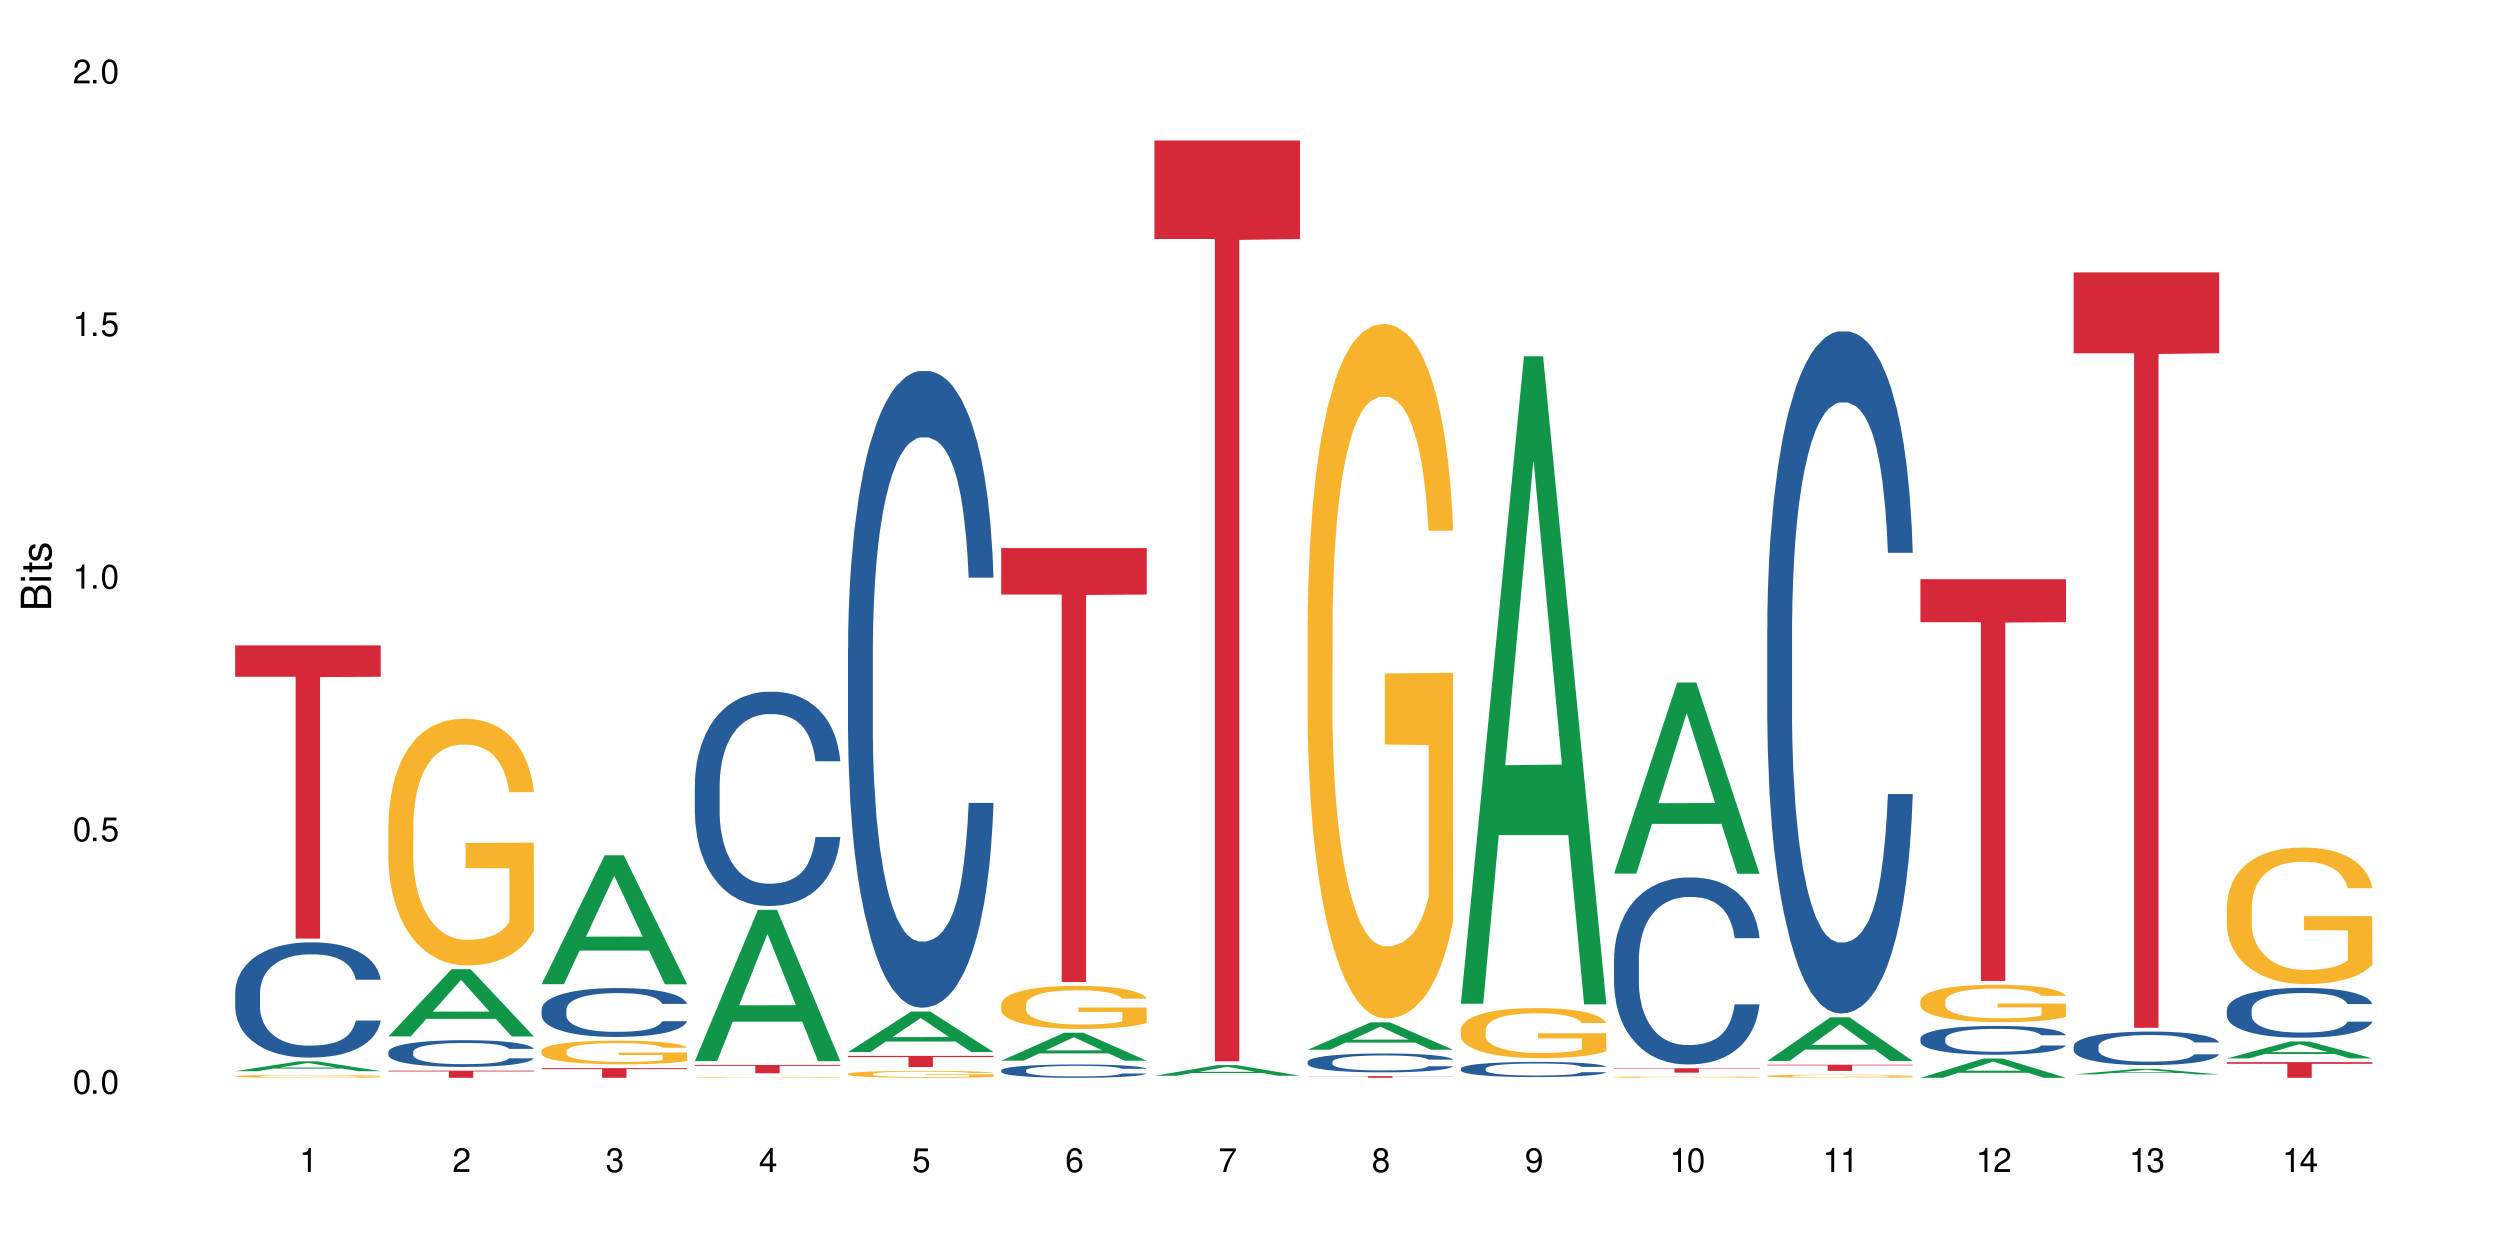 <?xml version="1.0" encoding="UTF-8"?>
<svg xmlns="http://www.w3.org/2000/svg" xmlns:xlink="http://www.w3.org/1999/xlink" width="720" height="360" viewBox="0 0 720 360">
<defs>
<g>
<g id="glyph-0-0">
</g>
<g id="glyph-0-1">
<path d="M 2.641 -6.938 C 2 -6.938 1.422 -6.656 1.078 -6.172 C 0.641 -5.562 0.406 -4.641 0.406 -3.359 C 0.406 -1.016 1.188 0.219 2.641 0.219 C 4.078 0.219 4.859 -1.016 4.859 -3.297 C 4.859 -4.641 4.656 -5.547 4.203 -6.172 C 3.844 -6.656 3.281 -6.938 2.641 -6.938 Z M 2.641 -6.188 C 3.547 -6.188 4 -5.25 4 -3.375 C 4 -1.406 3.562 -0.484 2.625 -0.484 C 1.734 -0.484 1.281 -1.438 1.281 -3.344 C 1.281 -5.25 1.734 -6.188 2.641 -6.188 Z M 2.641 -6.188 "/>
</g>
<g id="glyph-0-2">
<path d="M 1.828 -1 L 0.828 -1 L 0.828 0 L 1.828 0 Z M 1.828 -1 "/>
</g>
<g id="glyph-0-3">
<path d="M 4.562 -6.797 L 1.062 -6.797 L 0.547 -3.094 L 1.328 -3.094 C 1.719 -3.562 2.047 -3.734 2.578 -3.734 C 3.484 -3.734 4.062 -3.109 4.062 -2.094 C 4.062 -1.125 3.484 -0.531 2.578 -0.531 C 1.828 -0.531 1.375 -0.906 1.188 -1.672 L 0.328 -1.672 C 0.453 -1.109 0.547 -0.844 0.75 -0.594 C 1.125 -0.078 1.828 0.219 2.594 0.219 C 3.969 0.219 4.922 -0.781 4.922 -2.219 C 4.922 -3.562 4.031 -4.484 2.719 -4.484 C 2.25 -4.484 1.859 -4.359 1.469 -4.062 L 1.734 -5.969 L 4.562 -5.969 Z M 4.562 -6.797 "/>
</g>
<g id="glyph-0-4">
<path d="M 2.484 -4.938 L 2.484 0 L 3.328 0 L 3.328 -6.938 L 2.766 -6.938 C 2.469 -5.875 2.281 -5.734 0.984 -5.562 L 0.984 -4.938 Z M 2.484 -4.938 "/>
</g>
<g id="glyph-0-5">
<path d="M 4.859 -0.828 L 1.281 -0.828 C 1.359 -1.406 1.672 -1.781 2.5 -2.281 L 3.469 -2.828 C 4.406 -3.344 4.906 -4.062 4.906 -4.906 C 4.906 -5.484 4.672 -6.031 4.266 -6.406 C 3.859 -6.766 3.375 -6.938 2.719 -6.938 C 1.859 -6.938 1.219 -6.625 0.844 -6.031 C 0.609 -5.672 0.5 -5.234 0.484 -4.531 L 1.328 -4.531 C 1.359 -5.016 1.406 -5.281 1.531 -5.516 C 1.75 -5.938 2.188 -6.203 2.703 -6.203 C 3.469 -6.203 4.031 -5.641 4.031 -4.891 C 4.031 -4.344 3.719 -3.859 3.125 -3.516 L 2.234 -3 C 0.812 -2.172 0.406 -1.531 0.328 -0.016 L 4.859 -0.016 Z M 4.859 -0.828 "/>
</g>
<g id="glyph-0-6">
<path d="M 2.125 -3.188 L 2.578 -3.188 C 3.5 -3.188 3.984 -2.766 3.984 -1.922 C 3.984 -1.062 3.469 -0.531 2.594 -0.531 C 1.656 -0.531 1.203 -1 1.156 -2.016 L 0.312 -2.016 C 0.344 -1.453 0.438 -1.094 0.609 -0.781 C 0.953 -0.109 1.625 0.219 2.547 0.219 C 3.953 0.219 4.859 -0.625 4.859 -1.938 C 4.859 -2.828 4.516 -3.297 3.703 -3.594 C 4.344 -3.844 4.656 -4.328 4.656 -5.031 C 4.656 -6.219 3.875 -6.938 2.578 -6.938 C 1.203 -6.938 0.484 -6.172 0.453 -4.703 L 1.297 -4.703 C 1.312 -5.125 1.344 -5.359 1.453 -5.578 C 1.641 -5.969 2.062 -6.203 2.594 -6.203 C 3.344 -6.203 3.797 -5.75 3.797 -5 C 3.797 -4.516 3.609 -4.219 3.25 -4.047 C 3.016 -3.953 2.703 -3.922 2.125 -3.906 Z M 2.125 -3.188 "/>
</g>
<g id="glyph-0-7">
<path d="M 3.141 -1.672 L 3.141 0 L 3.984 0 L 3.984 -1.672 L 4.984 -1.672 L 4.984 -2.438 L 3.984 -2.438 L 3.984 -6.938 L 3.359 -6.938 L 0.266 -2.578 L 0.266 -1.672 Z M 3.141 -2.438 L 1 -2.438 L 3.141 -5.5 Z M 3.141 -2.438 "/>
</g>
<g id="glyph-0-8">
<path d="M 4.781 -5.125 C 4.609 -6.266 3.891 -6.938 2.844 -6.938 C 2.094 -6.938 1.422 -6.578 1.031 -5.953 C 0.594 -5.266 0.406 -4.422 0.406 -3.172 C 0.406 -2 0.578 -1.25 0.984 -0.641 C 1.359 -0.078 1.953 0.219 2.703 0.219 C 3.984 0.219 4.922 -0.75 4.922 -2.094 C 4.922 -3.375 4.062 -4.281 2.844 -4.281 C 2.172 -4.281 1.641 -4.031 1.281 -3.516 C 1.281 -5.234 1.828 -6.188 2.797 -6.188 C 3.391 -6.188 3.797 -5.797 3.938 -5.125 Z M 2.734 -3.531 C 3.547 -3.531 4.062 -2.953 4.062 -2.031 C 4.062 -1.156 3.484 -0.531 2.703 -0.531 C 1.922 -0.531 1.328 -1.188 1.328 -2.078 C 1.328 -2.938 1.906 -3.531 2.734 -3.531 Z M 2.734 -3.531 "/>
</g>
<g id="glyph-0-9">
<path d="M 4.984 -6.797 L 0.438 -6.797 L 0.438 -5.969 L 4.109 -5.969 C 2.5 -3.656 1.828 -2.234 1.328 0 L 2.219 0 C 2.594 -2.172 3.453 -4.047 4.984 -6.094 Z M 4.984 -6.797 "/>
</g>
<g id="glyph-0-10">
<path d="M 3.75 -3.656 C 4.469 -4.094 4.688 -4.438 4.688 -5.078 C 4.688 -6.172 3.844 -6.938 2.641 -6.938 C 1.438 -6.938 0.594 -6.172 0.594 -5.094 C 0.594 -4.438 0.812 -4.094 1.516 -3.656 C 0.734 -3.266 0.359 -2.703 0.359 -1.922 C 0.359 -0.656 1.281 0.219 2.641 0.219 C 3.984 0.219 4.922 -0.656 4.922 -1.922 C 4.922 -2.703 4.531 -3.266 3.75 -3.656 Z M 2.641 -6.188 C 3.359 -6.188 3.812 -5.75 3.812 -5.062 C 3.812 -4.406 3.344 -3.984 2.641 -3.984 C 1.922 -3.984 1.453 -4.406 1.453 -5.078 C 1.453 -5.75 1.922 -6.188 2.641 -6.188 Z M 2.641 -3.266 C 3.484 -3.266 4.062 -2.719 4.062 -1.906 C 4.062 -1.078 3.484 -0.531 2.625 -0.531 C 1.797 -0.531 1.219 -1.094 1.219 -1.906 C 1.219 -2.719 1.781 -3.266 2.641 -3.266 Z M 2.641 -3.266 "/>
</g>
<g id="glyph-0-11">
<path d="M 0.516 -1.578 C 0.672 -0.453 1.406 0.219 2.438 0.219 C 3.188 0.219 3.859 -0.141 4.266 -0.766 C 4.688 -1.453 4.891 -2.297 4.891 -3.547 C 4.891 -4.719 4.703 -5.453 4.312 -6.078 C 3.938 -6.641 3.344 -6.938 2.594 -6.938 C 1.297 -6.938 0.359 -5.969 0.359 -4.625 C 0.359 -3.344 1.234 -2.453 2.453 -2.453 C 3.094 -2.453 3.578 -2.672 4.016 -3.203 C 4 -1.484 3.469 -0.531 2.5 -0.531 C 1.906 -0.531 1.484 -0.906 1.359 -1.578 Z M 2.578 -6.203 C 3.375 -6.203 3.969 -5.531 3.969 -4.641 C 3.969 -3.797 3.391 -3.188 2.547 -3.188 C 1.734 -3.188 1.234 -3.766 1.234 -4.688 C 1.234 -5.562 1.797 -6.203 2.578 -6.203 Z M 2.578 -6.203 "/>
</g>
<g id="glyph-1-0">
</g>
<g id="glyph-1-1">
<path d="M 0 -0.953 L 0 -4.891 C 0 -5.719 -0.234 -6.344 -0.734 -6.797 C -1.188 -7.234 -1.812 -7.469 -2.5 -7.469 C -3.547 -7.469 -4.188 -7 -4.625 -5.875 C -4.984 -6.688 -5.625 -7.094 -6.531 -7.094 C -7.172 -7.094 -7.734 -6.859 -8.141 -6.391 C -8.562 -5.922 -8.75 -5.344 -8.75 -4.5 L -8.75 -0.953 Z M -4.984 -2.062 L -7.766 -2.062 L -7.766 -4.219 C -7.766 -4.844 -7.688 -5.203 -7.453 -5.5 C -7.219 -5.812 -6.859 -5.969 -6.375 -5.969 C -5.891 -5.969 -5.531 -5.812 -5.297 -5.5 C -5.062 -5.203 -4.984 -4.844 -4.984 -4.219 Z M -0.984 -2.062 L -4 -2.062 L -4 -4.781 C -4 -5.766 -3.438 -6.359 -2.484 -6.359 C -1.547 -6.359 -0.984 -5.766 -0.984 -4.781 Z M -0.984 -2.062 "/>
</g>
<g id="glyph-1-2">
<path d="M -6.281 -1.797 L -6.281 -0.797 L 0 -0.797 L 0 -1.797 Z M -8.75 -1.797 L -8.75 -0.797 L -7.484 -0.797 L -7.484 -1.797 Z M -8.75 -1.797 "/>
</g>
<g id="glyph-1-3">
<path d="M -6.281 -3.047 L -6.281 -2.016 L -8.016 -2.016 L -8.016 -1.016 L -6.281 -1.016 L -6.281 -0.172 L -5.469 -0.172 L -5.469 -1.016 L -0.719 -1.016 C -0.078 -1.016 0.281 -1.453 0.281 -2.234 C 0.281 -2.5 0.25 -2.719 0.188 -3.047 L -0.641 -3.047 C -0.609 -2.906 -0.594 -2.766 -0.594 -2.562 C -0.594 -2.141 -0.719 -2.016 -1.156 -2.016 L -5.469 -2.016 L -5.469 -3.047 Z M -6.281 -3.047 "/>
</g>
<g id="glyph-1-4">
<path d="M -4.531 -5.25 C -5.766 -5.25 -6.469 -4.422 -6.469 -2.969 C -6.469 -1.516 -5.719 -0.562 -4.547 -0.562 C -3.562 -0.562 -3.094 -1.062 -2.734 -2.562 L -2.516 -3.484 C -2.344 -4.188 -2.094 -4.469 -1.641 -4.469 C -1.047 -4.469 -0.641 -3.875 -0.641 -3 C -0.641 -2.453 -0.797 -2 -1.062 -1.75 C -1.25 -1.594 -1.422 -1.531 -1.875 -1.469 L -1.875 -0.406 C -0.422 -0.453 0.281 -1.266 0.281 -2.922 C 0.281 -4.5 -0.5 -5.516 -1.719 -5.516 C -2.656 -5.516 -3.172 -4.984 -3.469 -3.734 L -3.703 -2.766 C -3.891 -1.953 -4.156 -1.609 -4.594 -1.609 C -5.188 -1.609 -5.547 -2.125 -5.547 -2.938 C -5.547 -3.75 -5.203 -4.172 -4.531 -4.203 Z M -4.531 -5.25 "/>
</g>
</g>
</defs>
<rect x="-72" y="-36" width="864" height="432" fill="rgb(100%, 100%, 100%)" fill-opacity="1"/>
<path fill-rule="nonzero" fill="rgb(6.275%, 58.824%, 28.235%)" fill-opacity="1" d="M 67.73 308.5 L 67.777 308.496 L 85.914 305.672 L 91.422 305.672 L 109.648 308.504 L 103.242 308.504 L 98.676 307.766 L 78.656 307.766 L 74.18 308.5 L 67.73 308.5 L 80.582 307.457 L 96.84 307.457 L 88.734 306.137 L 88.645 306.133 L 88.555 306.141 L 80.539 307.457 L 80.582 307.457 Z M 67.73 308.5 "/>
<path fill-rule="nonzero" fill="rgb(14.51%, 36.078%, 60%)" fill-opacity="1" d="M 67.73 285.844 L 67.781 285.812 L 67.781 285.086 L 67.934 283.934 L 68.293 282.477 L 68.652 281.477 L 69.57 279.688 L 70.848 277.957 L 72.18 276.621 L 73.148 275.832 L 74.02 275.227 L 76.012 274.105 L 77.289 273.527 L 78.672 273.012 L 80.355 272.496 L 81.582 272.195 L 84.344 271.707 L 86.391 271.496 L 87.973 271.406 L 91.398 271.406 L 93.441 271.527 L 94.926 271.68 L 96.562 271.922 L 97.941 272.195 L 100.344 272.859 L 102.492 273.711 L 103.461 274.195 L 104.996 275.137 L 106.172 276.047 L 106.988 276.836 L 107.91 277.957 L 108.727 279.32 L 109.34 280.867 L 109.648 282.172 L 102.492 282.172 L 102.133 280.961 L 101.723 280.02 L 100.957 278.777 L 100.191 277.895 L 99.117 277.016 L 98.145 276.441 L 96.816 275.863 L 95.641 275.5 L 94.414 275.227 L 93.238 275.043 L 90.988 274.863 L 88.383 274.863 L 87.41 274.922 L 85.418 275.168 L 84.344 275.379 L 82.812 275.805 L 81.738 276.199 L 80.461 276.805 L 79.59 277.32 L 78.516 278.109 L 77.75 278.805 L 76.883 279.809 L 76.371 280.566 L 75.91 281.414 L 75.5 282.414 L 75.195 283.477 L 74.988 284.602 L 74.887 285.691 L 74.887 290.395 L 74.988 291.484 L 75.246 292.758 L 75.91 294.609 L 76.883 296.219 L 78.004 297.492 L 79.078 298.402 L 79.691 298.824 L 80.512 299.312 L 81.789 299.918 L 83.629 300.523 L 84.703 300.766 L 86.34 301.012 L 88.023 301.133 L 90.273 301.133 L 92.27 301.012 L 93.598 300.859 L 94.977 300.617 L 96.867 300.102 L 98.043 299.613 L 99.066 299.039 L 99.832 298.461 L 100.344 297.977 L 101.109 297.035 L 101.723 296.004 L 102.184 294.945 L 102.492 293.91 L 109.648 293.91 L 109.34 295.125 L 108.883 296.309 L 108.422 297.188 L 107.707 298.25 L 106.887 299.191 L 105.711 300.25 L 104.742 300.949 L 103.461 301.707 L 102.285 302.285 L 101.008 302.801 L 99.117 303.406 L 97.891 303.711 L 96.562 303.984 L 94.977 304.227 L 92.984 304.438 L 90.836 304.559 L 88.844 304.59 L 86.695 304.527 L 85.109 304.406 L 83.016 304.133 L 80.41 303.59 L 78.516 303.012 L 77.035 302.438 L 75.758 301.828 L 74.324 301.012 L 72.484 299.676 L 71.359 298.645 L 70.594 297.793 L 69.723 296.613 L 69.109 295.551 L 68.395 293.852 L 67.883 291.699 L 67.73 290.031 Z M 67.73 285.844 "/>
<path fill-rule="nonzero" fill="rgb(96.863%, 70.196%, 16.863%)" fill-opacity="1" d="M 67.73 309.941 L 67.781 309.941 L 67.781 309.926 L 67.988 309.891 L 68.496 309.844 L 69.164 309.805 L 69.879 309.777 L 70.34 309.758 L 71.105 309.738 L 71.77 309.719 L 73.457 309.688 L 75.602 309.656 L 76.777 309.641 L 78.109 309.629 L 80 309.613 L 80.867 309.609 L 83.527 309.598 L 86.543 309.59 L 89.863 309.586 L 91.398 309.59 L 93.496 309.59 L 96.355 309.598 L 97.992 309.605 L 99.27 309.613 L 100.602 309.625 L 102.234 309.641 L 103.77 309.656 L 104.996 309.676 L 106.223 309.699 L 107.246 309.723 L 108.113 309.75 L 108.883 309.781 L 109.34 309.805 L 109.648 309.832 L 102.543 309.832 L 102.133 309.805 L 101.672 309.785 L 100.906 309.762 L 100.141 309.742 L 99.375 309.73 L 97.941 309.711 L 96.715 309.695 L 95.18 309.688 L 93.699 309.68 L 92.012 309.676 L 88.281 309.676 L 85.828 309.68 L 84.395 309.684 L 83.375 309.691 L 81.941 309.703 L 81.074 309.711 L 79.027 309.742 L 78.004 309.762 L 77.445 309.777 L 76.727 309.801 L 76.215 309.82 L 75.652 309.848 L 75.348 309.871 L 74.938 309.922 L 74.887 310.059 L 75.039 310.086 L 75.348 310.117 L 75.758 310.145 L 76.371 310.176 L 76.984 310.195 L 78.059 310.227 L 78.977 310.246 L 79.691 310.258 L 81.074 310.277 L 81.637 310.285 L 82.965 310.297 L 84.344 310.309 L 86.031 310.316 L 87.309 310.324 L 89.355 310.328 L 91.961 310.328 L 95.027 310.32 L 96.969 310.316 L 98.301 310.309 L 99.168 310.305 L 100.242 310.297 L 101.008 310.289 L 101.723 310.281 L 102.594 310.266 L 102.594 310.086 L 89.969 310.086 L 89.969 310.004 L 109.598 310 L 109.648 310.297 L 108.574 310.316 L 107.246 310.336 L 105.969 310.352 L 104.637 310.363 L 102.746 310.379 L 101.215 310.387 L 98.863 310.398 L 96.715 310.406 L 94.465 310.41 L 92.473 310.41 L 90.121 310.414 L 88.023 310.41 L 85.777 310.406 L 83.988 310.398 L 80.715 310.383 L 78.672 310.367 L 77.34 310.355 L 75.961 310.34 L 74.582 310.32 L 73.355 310.301 L 72.535 310.285 L 71.719 310.266 L 70.848 310.242 L 70.031 310.219 L 69.418 310.195 L 68.855 310.168 L 68.445 310.141 L 68.039 310.109 L 67.832 310.082 L 67.73 310.059 Z M 67.73 309.941 "/>
<path fill-rule="nonzero" fill="rgb(83.922%, 15.686%, 22.353%)" fill-opacity="1" d="M 67.73 185.875 L 109.648 185.875 L 109.648 194.914 L 92.18 194.996 L 92.18 270.32 L 85.148 270.32 L 85.148 195.074 L 85.047 194.914 L 67.73 194.914 Z M 67.73 185.875 "/>
<path fill-rule="nonzero" fill="rgb(6.275%, 58.824%, 28.235%)" fill-opacity="1" d="M 111.855 298.477 L 111.898 298.461 L 130.035 279.133 L 135.543 279.133 L 153.77 298.496 L 147.367 298.496 L 142.801 293.441 L 122.781 293.441 L 118.301 298.477 L 111.855 298.477 L 124.707 291.352 L 140.961 291.332 L 132.855 282.293 L 132.766 282.277 L 132.68 282.332 L 124.66 291.332 L 124.707 291.352 Z M 111.855 298.477 "/>
<path fill-rule="nonzero" fill="rgb(14.51%, 36.078%, 60%)" fill-opacity="1" d="M 111.855 302.926 L 111.906 302.922 L 111.906 302.75 L 112.059 302.484 L 112.418 302.148 L 112.773 301.914 L 113.695 301.5 L 114.973 301.098 L 116.301 300.789 L 117.273 300.605 L 118.141 300.465 L 120.137 300.207 L 121.414 300.074 L 122.793 299.953 L 124.48 299.832 L 125.707 299.762 L 128.469 299.652 L 130.512 299.602 L 132.098 299.582 L 135.523 299.582 L 137.566 299.609 L 139.047 299.645 L 140.684 299.699 L 142.066 299.762 L 144.469 299.918 L 146.613 300.113 L 147.586 300.227 L 149.117 300.445 L 150.293 300.656 L 151.113 300.84 L 152.031 301.098 L 152.852 301.414 L 153.465 301.773 L 153.77 302.078 L 146.613 302.078 L 146.258 301.797 L 145.848 301.578 L 145.082 301.289 L 144.312 301.086 L 143.242 300.883 L 142.27 300.746 L 140.941 300.613 L 139.766 300.531 L 138.539 300.465 L 137.363 300.426 L 135.113 300.383 L 132.504 300.383 L 131.535 300.395 L 129.539 300.453 L 128.469 300.5 L 126.934 300.602 L 125.859 300.691 L 124.582 300.832 L 123.715 300.953 L 122.641 301.133 L 121.875 301.297 L 121.004 301.527 L 120.492 301.703 L 120.031 301.902 L 119.625 302.133 L 119.316 302.379 L 119.113 302.641 L 119.012 302.891 L 119.012 303.98 L 119.113 304.234 L 119.367 304.531 L 120.031 304.961 L 121.004 305.332 L 122.129 305.629 L 123.203 305.84 L 123.816 305.938 L 124.633 306.051 L 125.91 306.191 L 127.75 306.332 L 128.824 306.387 L 130.461 306.441 L 132.148 306.473 L 134.398 306.473 L 136.391 306.441 L 137.719 306.406 L 139.102 306.352 L 140.992 306.23 L 142.168 306.121 L 143.188 305.984 L 143.957 305.852 L 144.469 305.738 L 145.234 305.523 L 145.848 305.281 L 146.309 305.035 L 146.613 304.797 L 153.77 304.797 L 153.465 305.078 L 153.004 305.352 L 152.543 305.559 L 151.828 305.805 L 151.012 306.02 L 149.836 306.266 L 148.863 306.43 L 147.586 306.605 L 146.41 306.738 L 145.133 306.855 L 143.242 306.996 L 142.012 307.066 L 140.684 307.133 L 139.102 307.188 L 137.105 307.238 L 134.961 307.266 L 132.965 307.273 L 130.82 307.258 L 129.234 307.23 L 127.137 307.168 L 124.531 307.039 L 122.641 306.906 L 121.156 306.773 L 119.879 306.633 L 118.449 306.441 L 116.609 306.133 L 115.484 305.895 L 114.715 305.699 L 113.848 305.422 L 113.234 305.176 L 112.52 304.785 L 112.008 304.285 L 111.855 303.898 Z M 111.855 302.926 "/>
<path fill-rule="nonzero" fill="rgb(96.863%, 70.196%, 16.863%)" fill-opacity="1" d="M 111.855 237.426 L 111.906 237.359 L 111.906 236.062 L 112.109 233.145 L 112.621 229.121 L 113.285 225.812 L 114 223.215 L 114.461 221.852 L 115.227 219.906 L 115.891 218.477 L 117.578 215.559 L 119.727 212.832 L 120.902 211.664 L 122.23 210.562 L 124.121 209.328 L 124.992 208.875 L 127.648 207.836 L 130.664 207.188 L 133.988 206.992 L 135.523 207.059 L 137.617 207.316 L 140.48 208.031 L 142.117 208.68 L 143.395 209.328 L 144.723 210.172 L 146.359 211.469 L 147.891 213.027 L 149.117 214.586 L 150.348 216.531 L 151.367 218.609 L 152.238 220.879 L 153.004 223.605 L 153.465 225.875 L 153.77 228.148 L 146.664 228.148 L 146.258 225.875 L 145.797 224.125 L 145.031 221.98 L 144.262 220.426 L 143.496 219.191 L 142.066 217.504 L 140.84 216.469 L 139.305 215.559 L 137.82 214.973 L 136.137 214.586 L 135.113 214.457 L 132.402 214.457 L 129.949 214.91 L 128.52 215.43 L 127.496 215.949 L 126.066 216.922 L 125.195 217.699 L 124.684 218.219 L 123.152 220.23 L 122.129 222.047 L 121.566 223.281 L 120.852 225.227 L 120.34 226.98 L 119.777 229.574 L 119.469 231.52 L 119.062 235.934 L 119.012 247.613 L 119.164 250.078 L 119.469 252.738 L 119.879 255.074 L 120.492 257.543 L 121.105 259.422 L 122.18 261.953 L 123.102 263.641 L 123.816 264.746 L 125.195 266.496 L 125.758 267.082 L 127.086 268.25 L 128.469 269.156 L 130.152 269.934 L 131.434 270.324 L 133.477 270.648 L 136.082 270.648 L 139.152 270.262 L 141.094 269.742 L 142.422 269.223 L 143.293 268.766 L 144.363 268.055 L 145.133 267.406 L 145.848 266.691 L 146.715 265.59 L 146.715 250.078 L 134.09 250.016 L 134.09 242.746 L 153.719 242.684 L 153.77 268.055 L 152.699 269.805 L 151.367 271.492 L 150.09 272.789 L 148.762 273.895 L 146.871 275.125 L 145.336 275.906 L 142.984 276.812 L 140.84 277.398 L 138.59 277.789 L 136.594 277.98 L 134.242 278.047 L 132.148 277.918 L 129.898 277.527 L 128.109 277.008 L 126.473 276.359 L 124.84 275.516 L 122.793 274.152 L 121.465 273.051 L 120.082 271.688 L 118.703 270.066 L 117.477 268.312 L 116.66 266.949 L 115.84 265.395 L 114.973 263.445 L 114.152 261.242 L 113.539 259.23 L 112.98 256.957 L 112.57 254.816 L 112.16 251.895 L 111.957 249.559 L 111.855 247.547 Z M 111.855 237.426 "/>
<path fill-rule="nonzero" fill="rgb(83.922%, 15.686%, 22.353%)" fill-opacity="1" d="M 111.855 308.355 L 153.77 308.355 L 153.77 308.578 L 136.301 308.578 L 136.301 310.414 L 129.273 310.414 L 129.273 308.582 L 129.172 308.578 L 111.855 308.578 Z M 111.855 308.355 "/>
<path fill-rule="nonzero" fill="rgb(6.275%, 58.824%, 28.235%)" fill-opacity="1" d="M 155.977 283.445 L 156.023 283.41 L 174.16 246.324 L 179.668 246.324 L 197.895 283.48 L 191.488 283.48 L 186.922 273.781 L 166.902 273.781 L 162.426 283.445 L 155.977 283.445 L 168.828 269.77 L 185.086 269.734 L 176.98 252.395 L 176.891 252.359 L 176.801 252.465 L 168.785 269.734 L 168.828 269.77 Z M 155.977 283.445 "/>
<path fill-rule="nonzero" fill="rgb(14.51%, 36.078%, 60%)" fill-opacity="1" d="M 155.977 290.684 L 156.027 290.672 L 156.027 290.363 L 156.18 289.875 L 156.539 289.258 L 156.898 288.832 L 157.816 288.074 L 159.094 287.344 L 160.426 286.777 L 161.395 286.441 L 162.266 286.184 L 164.258 285.711 L 165.535 285.465 L 166.918 285.246 L 168.602 285.027 L 169.828 284.898 L 172.59 284.691 L 174.637 284.602 L 176.219 284.566 L 179.645 284.566 L 181.688 284.617 L 183.172 284.68 L 184.809 284.785 L 186.188 284.898 L 188.59 285.184 L 190.738 285.543 L 191.707 285.746 L 193.242 286.145 L 194.418 286.531 L 195.234 286.867 L 196.156 287.344 L 196.973 287.922 L 197.586 288.578 L 197.895 289.129 L 190.738 289.129 L 190.379 288.613 L 189.969 288.215 L 189.203 287.688 L 188.438 287.316 L 187.363 286.945 L 186.391 286.699 L 185.062 286.453 L 183.887 286.301 L 182.66 286.184 L 181.484 286.109 L 179.234 286.031 L 176.629 286.031 L 175.656 286.055 L 173.664 286.16 L 172.59 286.25 L 171.059 286.43 L 169.984 286.598 L 168.707 286.855 L 167.836 287.07 L 166.762 287.406 L 165.996 287.703 L 165.129 288.125 L 164.617 288.449 L 164.156 288.809 L 163.746 289.234 L 163.441 289.684 L 163.234 290.16 L 163.133 290.621 L 163.133 292.613 L 163.234 293.078 L 163.492 293.617 L 164.156 294.402 L 165.129 295.082 L 166.25 295.625 L 167.324 296.008 L 167.938 296.188 L 168.758 296.395 L 170.035 296.652 L 171.875 296.91 L 172.949 297.012 L 174.582 297.113 L 176.27 297.168 L 178.52 297.168 L 180.512 297.113 L 181.844 297.051 L 183.223 296.949 L 185.113 296.73 L 186.289 296.523 L 187.312 296.277 L 188.078 296.035 L 188.59 295.828 L 189.355 295.43 L 189.969 294.992 L 190.43 294.543 L 190.738 294.105 L 197.895 294.105 L 197.586 294.621 L 197.129 295.121 L 196.668 295.496 L 195.953 295.945 L 195.133 296.344 L 193.957 296.793 L 192.988 297.09 L 191.707 297.41 L 190.531 297.656 L 189.254 297.875 L 187.363 298.129 L 186.137 298.258 L 184.809 298.375 L 183.223 298.477 L 181.23 298.566 L 179.082 298.621 L 177.09 298.633 L 174.941 298.605 L 173.355 298.555 L 171.262 298.438 L 168.652 298.207 L 166.762 297.965 L 165.281 297.719 L 164.004 297.461 L 162.57 297.113 L 160.73 296.551 L 159.605 296.113 L 158.84 295.75 L 157.969 295.25 L 157.355 294.801 L 156.641 294.082 L 156.129 293.168 L 155.977 292.461 Z M 155.977 290.684 "/>
<path fill-rule="nonzero" fill="rgb(96.863%, 70.196%, 16.863%)" fill-opacity="1" d="M 155.977 302.633 L 156.027 302.629 L 156.027 302.504 L 156.234 302.223 L 156.742 301.836 L 157.41 301.52 L 158.125 301.273 L 158.582 301.141 L 159.352 300.953 L 160.016 300.816 L 161.703 300.539 L 163.848 300.277 L 165.023 300.164 L 166.355 300.059 L 168.246 299.941 L 169.113 299.898 L 171.773 299.797 L 174.789 299.734 L 178.109 299.715 L 179.645 299.723 L 181.742 299.746 L 184.602 299.816 L 186.238 299.879 L 187.516 299.941 L 188.848 300.02 L 190.48 300.145 L 192.016 300.297 L 193.242 300.445 L 194.469 300.629 L 195.492 300.828 L 196.359 301.047 L 197.129 301.309 L 197.586 301.527 L 197.895 301.746 L 190.789 301.746 L 190.379 301.527 L 189.918 301.359 L 189.152 301.152 L 188.387 301.004 L 187.617 300.887 L 186.188 300.723 L 184.961 300.625 L 183.426 300.539 L 181.945 300.48 L 180.258 300.445 L 179.234 300.434 L 176.527 300.434 L 174.074 300.477 L 172.641 300.523 L 171.617 300.574 L 170.188 300.668 L 169.32 300.742 L 168.809 300.793 L 167.273 300.984 L 166.25 301.16 L 165.688 301.277 L 164.973 301.465 L 164.461 301.633 L 163.898 301.883 L 163.594 302.066 L 163.184 302.492 L 163.133 303.609 L 163.285 303.848 L 163.594 304.102 L 164.004 304.324 L 164.617 304.562 L 165.23 304.742 L 166.305 304.984 L 167.223 305.148 L 167.938 305.254 L 169.32 305.422 L 169.883 305.477 L 171.211 305.59 L 172.59 305.676 L 174.277 305.75 L 175.555 305.789 L 177.602 305.82 L 180.207 305.82 L 183.273 305.781 L 185.215 305.73 L 186.547 305.684 L 187.414 305.637 L 188.488 305.57 L 189.254 305.508 L 189.969 305.441 L 190.84 305.332 L 190.84 303.848 L 178.215 303.84 L 178.215 303.145 L 197.844 303.137 L 197.895 305.57 L 196.82 305.738 L 195.492 305.898 L 194.215 306.023 L 192.883 306.129 L 190.992 306.25 L 189.461 306.324 L 187.109 306.41 L 184.961 306.465 L 182.711 306.504 L 180.719 306.523 L 178.367 306.527 L 176.27 306.516 L 174.023 306.477 L 172.234 306.43 L 170.598 306.367 L 168.961 306.285 L 166.918 306.156 L 165.586 306.051 L 164.207 305.918 L 162.828 305.762 L 161.602 305.594 L 160.781 305.465 L 159.965 305.316 L 159.094 305.129 L 158.277 304.918 L 157.664 304.723 L 157.102 304.508 L 156.691 304.301 L 156.285 304.02 L 156.078 303.797 L 155.977 303.605 Z M 155.977 302.633 "/>
<path fill-rule="nonzero" fill="rgb(83.922%, 15.686%, 22.353%)" fill-opacity="1" d="M 155.977 307.613 L 197.895 307.613 L 197.895 307.91 L 180.426 307.914 L 180.426 310.414 L 173.395 310.414 L 173.395 307.918 L 173.293 307.91 L 155.977 307.91 Z M 155.977 307.613 "/>
<path fill-rule="nonzero" fill="rgb(6.275%, 58.824%, 28.235%)" fill-opacity="1" d="M 200.102 305.578 L 200.145 305.539 L 218.281 262.016 L 223.789 262.016 L 242.016 305.621 L 235.613 305.621 L 231.047 294.238 L 211.027 294.238 L 206.547 305.578 L 200.102 305.578 L 212.953 289.527 L 229.207 289.488 L 221.102 269.141 L 221.012 269.098 L 220.926 269.223 L 212.906 289.488 L 212.953 289.527 Z M 200.102 305.578 "/>
<path fill-rule="nonzero" fill="rgb(14.51%, 36.078%, 60%)" fill-opacity="1" d="M 200.102 226.078 L 200.152 226.023 L 200.152 224.668 L 200.305 222.527 L 200.664 219.82 L 201.02 217.957 L 201.941 214.629 L 203.219 211.414 L 204.547 208.934 L 205.52 207.469 L 206.387 206.34 L 208.383 204.254 L 209.66 203.184 L 211.039 202.223 L 212.727 201.266 L 213.953 200.699 L 216.715 199.797 L 218.758 199.402 L 220.344 199.234 L 223.77 199.234 L 225.812 199.461 L 227.293 199.742 L 228.93 200.191 L 230.312 200.699 L 232.715 201.941 L 234.859 203.52 L 235.832 204.422 L 237.363 206.172 L 238.539 207.863 L 239.359 209.328 L 240.277 211.414 L 241.098 213.953 L 241.711 216.828 L 242.016 219.254 L 234.859 219.254 L 234.504 217 L 234.094 215.25 L 233.328 212.938 L 232.559 211.305 L 231.488 209.668 L 230.516 208.598 L 229.188 207.523 L 228.012 206.848 L 226.785 206.34 L 225.609 206 L 223.359 205.664 L 220.75 205.664 L 219.781 205.777 L 217.785 206.227 L 216.715 206.621 L 215.18 207.41 L 214.105 208.145 L 212.828 209.273 L 211.961 210.23 L 210.887 211.699 L 210.117 212.996 L 209.25 214.855 L 208.738 216.266 L 208.277 217.844 L 207.871 219.707 L 207.562 221.68 L 207.359 223.766 L 207.258 225.797 L 207.258 234.539 L 207.359 236.566 L 207.613 238.938 L 208.277 242.375 L 209.25 245.367 L 210.375 247.734 L 211.449 249.426 L 212.062 250.215 L 212.879 251.117 L 214.156 252.246 L 215.996 253.375 L 217.07 253.824 L 218.707 254.277 L 220.395 254.5 L 222.645 254.5 L 224.637 254.277 L 225.965 253.992 L 227.348 253.543 L 229.238 252.586 L 230.414 251.684 L 231.434 250.609 L 232.203 249.539 L 232.715 248.637 L 233.48 246.887 L 234.094 244.973 L 234.555 242.996 L 234.859 241.078 L 242.016 241.078 L 241.711 243.336 L 241.25 245.535 L 240.789 247.172 L 240.074 249.145 L 239.258 250.891 L 238.082 252.867 L 237.109 254.164 L 235.832 255.574 L 234.656 256.645 L 233.379 257.602 L 231.488 258.73 L 230.258 259.297 L 228.93 259.805 L 227.348 260.254 L 225.352 260.648 L 223.207 260.875 L 221.211 260.93 L 219.066 260.816 L 217.48 260.594 L 215.383 260.086 L 212.777 259.07 L 210.887 258 L 209.402 256.926 L 208.125 255.797 L 206.695 254.277 L 204.855 251.793 L 203.73 249.879 L 202.961 248.297 L 202.094 246.098 L 201.48 244.125 L 200.766 240.969 L 200.254 236.961 L 200.102 233.859 Z M 200.102 226.078 "/>
<path fill-rule="nonzero" fill="rgb(96.863%, 70.196%, 16.863%)" fill-opacity="1" d="M 200.102 310.277 L 200.152 310.277 L 200.152 310.273 L 200.355 310.266 L 200.867 310.25 L 201.531 310.242 L 202.246 310.23 L 202.707 310.227 L 203.473 310.223 L 204.137 310.215 L 205.824 310.207 L 207.973 310.199 L 209.148 310.195 L 210.477 310.191 L 212.367 310.188 L 213.238 310.184 L 215.895 310.18 L 225.863 310.18 L 228.727 310.184 L 230.363 310.184 L 231.641 310.188 L 232.969 310.188 L 234.605 310.191 L 236.137 310.199 L 237.363 310.203 L 238.594 310.211 L 239.613 310.215 L 240.484 310.223 L 241.25 310.234 L 241.711 310.242 L 242.016 310.246 L 234.91 310.246 L 234.504 310.242 L 234.043 310.234 L 233.277 310.227 L 232.508 310.223 L 231.742 310.219 L 230.312 310.215 L 229.082 310.211 L 227.551 310.207 L 226.066 310.203 L 218.195 310.203 L 216.766 310.207 L 215.742 310.207 L 214.312 310.211 L 213.441 310.215 L 212.93 310.215 L 211.398 310.223 L 210.375 310.227 L 209.812 310.23 L 209.098 310.238 L 208.586 310.246 L 208.023 310.254 L 207.715 310.258 L 207.309 310.273 L 207.258 310.312 L 207.41 310.32 L 207.715 310.328 L 208.125 310.336 L 209.352 310.352 L 210.426 310.359 L 211.348 310.363 L 212.062 310.367 L 213.441 310.375 L 214.004 310.375 L 215.332 310.379 L 216.715 310.383 L 218.398 310.387 L 229.34 310.387 L 230.668 310.383 L 231.539 310.383 L 232.609 310.379 L 233.379 310.379 L 234.094 310.375 L 234.961 310.371 L 234.961 310.32 L 222.336 310.32 L 222.336 310.297 L 241.965 310.297 L 242.016 310.379 L 240.941 310.387 L 239.613 310.391 L 238.336 310.395 L 237.008 310.398 L 235.117 310.402 L 233.582 310.406 L 231.23 310.406 L 229.082 310.41 L 224.84 310.41 L 222.488 310.414 L 220.395 310.41 L 216.355 310.41 L 213.082 310.402 L 211.039 310.398 L 209.711 310.395 L 208.328 310.391 L 206.949 310.387 L 205.723 310.379 L 204.906 310.375 L 204.086 310.371 L 203.219 310.363 L 202.398 310.355 L 201.785 310.352 L 201.223 310.344 L 200.816 310.336 L 200.406 310.324 L 200.203 310.32 L 200.102 310.312 Z M 200.102 310.277 "/>
<path fill-rule="nonzero" fill="rgb(83.922%, 15.686%, 22.353%)" fill-opacity="1" d="M 200.102 306.703 L 242.016 306.703 L 242.016 306.961 L 224.547 306.961 L 224.547 309.094 L 217.52 309.094 L 217.52 306.965 L 217.418 306.961 L 200.102 306.961 Z M 200.102 306.703 "/>
<path fill-rule="nonzero" fill="rgb(6.275%, 58.824%, 28.235%)" fill-opacity="1" d="M 244.223 302.992 L 244.27 302.98 L 262.406 291.324 L 267.914 291.324 L 286.141 303 L 279.734 303 L 275.168 299.953 L 255.148 299.953 L 250.672 302.992 L 244.223 302.992 L 257.074 298.691 L 273.332 298.68 L 265.227 293.23 L 265.137 293.219 L 265.047 293.254 L 257.031 298.68 L 257.074 298.691 Z M 244.223 302.992 "/>
<path fill-rule="nonzero" fill="rgb(14.51%, 36.078%, 60%)" fill-opacity="1" d="M 244.223 186.656 L 244.273 186.488 L 244.273 182.465 L 244.426 176.098 L 244.785 168.051 L 245.145 162.52 L 246.062 152.633 L 247.34 143.078 L 248.672 135.703 L 249.641 131.348 L 250.512 127.996 L 252.504 121.793 L 253.781 118.609 L 255.164 115.758 L 256.848 112.91 L 258.074 111.234 L 260.836 108.551 L 262.883 107.379 L 264.465 106.875 L 267.891 106.875 L 269.934 107.547 L 271.418 108.383 L 273.055 109.727 L 274.434 111.234 L 276.836 114.922 L 278.984 119.613 L 279.953 122.297 L 281.488 127.492 L 282.664 132.52 L 283.48 136.879 L 284.402 143.078 L 285.219 150.621 L 285.832 159.168 L 286.141 166.375 L 278.984 166.375 L 278.625 159.672 L 278.215 154.477 L 277.449 147.605 L 276.684 142.742 L 275.609 137.883 L 274.637 134.699 L 273.309 131.516 L 272.133 129.504 L 270.906 127.996 L 269.73 126.988 L 267.48 125.984 L 264.875 125.984 L 263.902 126.316 L 261.91 127.66 L 260.836 128.832 L 259.305 131.18 L 258.23 133.359 L 256.953 136.711 L 256.082 139.559 L 255.008 143.918 L 254.242 147.773 L 253.371 153.305 L 252.863 157.492 L 252.402 162.188 L 251.992 167.719 L 251.688 173.582 L 251.48 179.785 L 251.379 185.82 L 251.379 211.797 L 251.48 217.832 L 251.738 224.871 L 252.402 235.094 L 253.371 243.98 L 254.496 251.02 L 255.57 256.047 L 256.184 258.395 L 257.004 261.074 L 258.281 264.426 L 260.121 267.777 L 261.195 269.121 L 262.828 270.461 L 264.516 271.133 L 266.766 271.133 L 268.758 270.461 L 270.09 269.621 L 271.469 268.281 L 273.359 265.434 L 274.535 262.75 L 275.559 259.566 L 276.324 256.383 L 276.836 253.699 L 277.602 248.504 L 278.215 242.805 L 278.676 236.938 L 278.984 231.242 L 286.141 231.242 L 285.832 237.945 L 285.371 244.48 L 284.914 249.344 L 284.195 255.207 L 283.379 260.402 L 282.203 266.27 L 281.23 270.125 L 279.953 274.316 L 278.777 277.5 L 277.5 280.348 L 275.609 283.703 L 274.383 285.379 L 273.055 286.887 L 271.469 288.227 L 269.477 289.398 L 267.328 290.07 L 265.336 290.238 L 263.188 289.902 L 261.602 289.234 L 259.508 287.723 L 256.898 284.707 L 255.008 281.523 L 253.527 278.34 L 252.25 274.984 L 250.816 270.461 L 248.977 263.086 L 247.852 257.387 L 247.086 252.695 L 246.215 246.156 L 245.602 240.293 L 244.887 230.906 L 244.375 219.004 L 244.223 209.785 Z M 244.223 186.656 "/>
<path fill-rule="nonzero" fill="rgb(96.863%, 70.196%, 16.863%)" fill-opacity="1" d="M 244.223 309.266 L 244.273 309.266 L 244.273 309.227 L 244.477 309.145 L 244.988 309.031 L 245.652 308.938 L 246.371 308.867 L 246.828 308.828 L 247.598 308.773 L 248.262 308.73 L 249.949 308.648 L 252.094 308.574 L 253.27 308.539 L 254.602 308.508 L 256.492 308.473 L 257.359 308.461 L 260.02 308.434 L 263.035 308.414 L 266.355 308.41 L 267.891 308.41 L 269.988 308.418 L 272.848 308.438 L 274.484 308.457 L 275.762 308.473 L 277.094 308.5 L 278.727 308.535 L 280.262 308.578 L 281.488 308.621 L 282.715 308.676 L 283.738 308.734 L 284.605 308.801 L 285.371 308.875 L 285.832 308.941 L 286.141 309.004 L 279.035 309.004 L 278.625 308.941 L 278.164 308.891 L 277.398 308.832 L 276.633 308.789 L 275.863 308.754 L 274.434 308.703 L 273.207 308.676 L 271.672 308.648 L 270.191 308.633 L 268.504 308.621 L 267.48 308.617 L 264.773 308.617 L 262.32 308.633 L 260.887 308.645 L 259.863 308.66 L 258.434 308.688 L 257.566 308.711 L 257.055 308.727 L 255.52 308.781 L 254.496 308.832 L 253.934 308.867 L 253.219 308.922 L 252.707 308.973 L 252.145 309.047 L 251.84 309.102 L 251.43 309.223 L 251.379 309.555 L 251.531 309.625 L 251.84 309.699 L 252.25 309.766 L 252.863 309.832 L 253.477 309.887 L 254.547 309.957 L 255.469 310.008 L 256.184 310.035 L 257.566 310.086 L 258.129 310.102 L 259.457 310.137 L 260.836 310.16 L 262.523 310.184 L 263.801 310.195 L 265.848 310.203 L 268.453 310.203 L 271.52 310.191 L 273.461 310.18 L 274.793 310.164 L 275.66 310.152 L 276.734 310.129 L 277.5 310.113 L 278.215 310.094 L 279.086 310.062 L 279.086 309.625 L 266.461 309.621 L 266.461 309.418 L 286.09 309.414 L 286.141 310.129 L 285.066 310.18 L 283.738 310.227 L 282.461 310.266 L 281.129 310.297 L 279.238 310.328 L 277.707 310.352 L 275.355 310.379 L 273.207 310.395 L 270.957 310.406 L 268.965 310.41 L 266.613 310.414 L 264.516 310.41 L 262.27 310.398 L 260.477 310.383 L 258.844 310.363 L 257.207 310.34 L 255.164 310.301 L 253.832 310.27 L 252.453 310.234 L 251.074 310.188 L 249.848 310.137 L 249.027 310.098 L 248.211 310.055 L 247.34 310 L 246.523 309.938 L 245.91 309.883 L 245.348 309.816 L 244.938 309.758 L 244.531 309.676 L 244.324 309.609 L 244.223 309.551 Z M 244.223 309.266 "/>
<path fill-rule="nonzero" fill="rgb(83.922%, 15.686%, 22.353%)" fill-opacity="1" d="M 244.223 304.086 L 286.141 304.086 L 286.141 304.434 L 268.672 304.434 L 268.672 307.324 L 261.641 307.324 L 261.641 304.438 L 261.539 304.434 L 244.223 304.434 Z M 244.223 304.086 "/>
<path fill-rule="nonzero" fill="rgb(6.275%, 58.824%, 28.235%)" fill-opacity="1" d="M 288.348 305.48 L 288.391 305.473 L 306.527 297.426 L 312.035 297.426 L 330.262 305.488 L 323.859 305.488 L 319.289 303.383 L 299.273 303.383 L 294.793 305.48 L 288.348 305.48 L 301.199 302.512 L 317.453 302.504 L 309.348 298.742 L 309.258 298.734 L 309.172 298.758 L 301.152 302.504 L 301.199 302.512 Z M 288.348 305.48 "/>
<path fill-rule="nonzero" fill="rgb(14.51%, 36.078%, 60%)" fill-opacity="1" d="M 288.348 308.242 L 288.398 308.238 L 288.398 308.156 L 288.551 308.023 L 288.906 307.852 L 289.266 307.738 L 290.188 307.531 L 291.465 307.332 L 292.793 307.176 L 293.766 307.086 L 294.633 307.016 L 296.629 306.883 L 297.906 306.816 L 299.285 306.758 L 300.973 306.699 L 302.199 306.664 L 304.961 306.605 L 307.004 306.582 L 308.59 306.57 L 312.012 306.57 L 314.059 306.586 L 315.539 306.602 L 317.176 306.633 L 318.559 306.664 L 320.961 306.742 L 323.105 306.84 L 324.078 306.895 L 325.609 307.004 L 326.785 307.109 L 327.605 307.199 L 328.523 307.332 L 329.344 307.488 L 329.957 307.668 L 330.262 307.816 L 323.105 307.816 L 322.75 307.676 L 322.34 307.57 L 321.574 307.426 L 320.805 307.324 L 319.73 307.223 L 318.762 307.156 L 317.434 307.086 L 316.258 307.047 L 315.031 307.016 L 313.855 306.992 L 311.605 306.973 L 308.996 306.973 L 308.027 306.98 L 306.031 307.008 L 304.961 307.031 L 303.426 307.082 L 302.352 307.125 L 301.074 307.195 L 300.207 307.258 L 299.133 307.348 L 298.363 307.43 L 297.496 307.543 L 296.984 307.633 L 296.523 307.73 L 296.117 307.848 L 295.809 307.969 L 295.605 308.098 L 295.504 308.227 L 295.504 308.77 L 295.605 308.895 L 295.859 309.043 L 296.523 309.258 L 297.496 309.441 L 298.621 309.59 L 299.695 309.695 L 300.309 309.746 L 301.125 309.801 L 302.402 309.871 L 304.242 309.941 L 305.316 309.969 L 306.953 309.996 L 308.641 310.012 L 310.891 310.012 L 312.883 309.996 L 314.211 309.98 L 315.594 309.953 L 317.484 309.895 L 318.66 309.836 L 319.68 309.77 L 320.449 309.703 L 320.961 309.648 L 321.727 309.539 L 322.34 309.418 L 322.801 309.297 L 323.105 309.176 L 330.262 309.176 L 329.957 309.316 L 329.496 309.453 L 329.035 309.555 L 328.32 309.68 L 327.504 309.789 L 326.328 309.91 L 325.355 309.992 L 324.078 310.078 L 322.902 310.145 L 321.625 310.203 L 319.73 310.273 L 318.504 310.309 L 317.176 310.344 L 315.594 310.371 L 313.598 310.395 L 311.453 310.41 L 309.457 310.414 L 307.312 310.406 L 305.727 310.391 L 303.629 310.359 L 301.023 310.297 L 299.133 310.23 L 297.648 310.164 L 296.371 310.094 L 294.941 309.996 L 293.102 309.844 L 291.977 309.723 L 291.207 309.625 L 290.34 309.488 L 289.727 309.367 L 289.012 309.168 L 288.5 308.922 L 288.348 308.727 Z M 288.348 308.242 "/>
<path fill-rule="nonzero" fill="rgb(96.863%, 70.196%, 16.863%)" fill-opacity="1" d="M 288.348 289.238 L 288.398 289.23 L 288.398 289 L 288.602 288.492 L 289.113 287.789 L 289.777 287.211 L 290.492 286.754 L 290.953 286.516 L 291.719 286.176 L 292.383 285.926 L 294.07 285.418 L 296.219 284.941 L 297.395 284.734 L 298.723 284.543 L 300.613 284.328 L 301.484 284.25 L 304.141 284.066 L 307.156 283.953 L 310.48 283.918 L 312.012 283.93 L 314.109 283.977 L 316.973 284.102 L 318.609 284.215 L 319.887 284.328 L 321.215 284.477 L 322.852 284.703 L 324.383 284.973 L 325.609 285.246 L 326.836 285.586 L 327.859 285.949 L 328.73 286.348 L 329.496 286.824 L 329.957 287.223 L 330.262 287.617 L 323.156 287.617 L 322.75 287.223 L 322.289 286.914 L 321.523 286.539 L 320.754 286.27 L 319.988 286.051 L 318.559 285.758 L 317.328 285.574 L 315.797 285.418 L 314.312 285.316 L 312.629 285.246 L 311.605 285.223 L 308.895 285.223 L 306.441 285.305 L 305.012 285.395 L 303.988 285.484 L 302.559 285.656 L 301.688 285.793 L 301.176 285.883 L 299.645 286.234 L 298.621 286.551 L 298.059 286.766 L 297.344 287.105 L 296.832 287.414 L 296.27 287.867 L 295.961 288.207 L 295.555 288.98 L 295.504 291.02 L 295.656 291.453 L 295.961 291.918 L 296.371 292.324 L 296.984 292.758 L 297.598 293.086 L 298.672 293.527 L 299.594 293.824 L 300.309 294.016 L 301.688 294.324 L 302.25 294.426 L 303.578 294.629 L 304.961 294.789 L 306.645 294.926 L 307.926 294.992 L 309.969 295.051 L 312.574 295.051 L 315.645 294.98 L 317.586 294.891 L 318.914 294.801 L 319.785 294.719 L 320.855 294.594 L 321.625 294.48 L 322.34 294.355 L 323.207 294.164 L 323.207 291.453 L 310.582 291.441 L 310.582 290.172 L 330.211 290.16 L 330.262 294.594 L 329.188 294.902 L 327.859 295.195 L 326.582 295.422 L 325.254 295.617 L 323.363 295.832 L 321.828 295.969 L 319.477 296.125 L 317.328 296.23 L 315.082 296.297 L 313.086 296.332 L 310.734 296.344 L 308.641 296.32 L 306.391 296.25 L 304.602 296.16 L 302.965 296.047 L 301.328 295.898 L 299.285 295.66 L 297.957 295.469 L 296.574 295.23 L 295.195 294.945 L 293.969 294.641 L 293.152 294.402 L 292.332 294.129 L 291.465 293.789 L 290.645 293.402 L 290.031 293.051 L 289.469 292.656 L 289.062 292.281 L 288.652 291.77 L 288.449 291.363 L 288.348 291.012 Z M 288.348 289.238 "/>
<path fill-rule="nonzero" fill="rgb(83.922%, 15.686%, 22.353%)" fill-opacity="1" d="M 288.348 157.852 L 330.262 157.852 L 330.262 171.23 L 312.793 171.348 L 312.793 282.836 L 305.766 282.836 L 305.766 171.465 L 305.664 171.23 L 288.348 171.23 Z M 288.348 157.852 "/>
<path fill-rule="nonzero" fill="rgb(6.275%, 58.824%, 28.235%)" fill-opacity="1" d="M 332.469 309.816 L 332.512 309.812 L 350.652 306.742 L 356.16 306.742 L 374.387 309.816 L 367.98 309.816 L 363.414 309.016 L 343.395 309.016 L 338.918 309.816 L 332.469 309.816 L 345.32 308.684 L 361.578 308.68 L 353.473 307.242 L 353.383 307.242 L 353.293 307.25 L 345.277 308.68 L 345.32 308.684 Z M 332.469 309.816 "/>
<path fill-rule="nonzero" fill="rgb(83.922%, 15.686%, 22.353%)" fill-opacity="1" d="M 332.469 40.449 L 374.387 40.449 L 374.387 68.84 L 356.918 69.09 L 356.918 305.656 L 349.887 305.656 L 349.887 69.336 L 349.785 68.84 L 332.469 68.84 Z M 332.469 40.449 "/>
<path fill-rule="nonzero" fill="rgb(6.275%, 58.824%, 28.235%)" fill-opacity="1" d="M 376.594 302.324 L 376.637 302.316 L 394.773 294.434 L 400.281 294.434 L 418.508 302.332 L 412.105 302.332 L 407.535 300.27 L 387.52 300.27 L 383.039 302.324 L 376.594 302.324 L 389.445 299.418 L 405.699 299.41 L 397.594 295.727 L 397.504 295.719 L 397.414 295.738 L 389.398 299.41 L 389.445 299.418 Z M 376.594 302.324 "/>
<path fill-rule="nonzero" fill="rgb(14.51%, 36.078%, 60%)" fill-opacity="1" d="M 376.594 305.777 L 376.645 305.77 L 376.645 305.652 L 376.797 305.465 L 377.152 305.227 L 377.512 305.062 L 378.434 304.77 L 379.711 304.484 L 381.039 304.27 L 382.012 304.137 L 382.879 304.039 L 384.871 303.855 L 386.152 303.762 L 387.531 303.676 L 389.219 303.594 L 390.445 303.543 L 393.207 303.465 L 395.25 303.43 L 396.836 303.414 L 400.258 303.414 L 402.305 303.434 L 403.785 303.461 L 405.422 303.5 L 406.801 303.543 L 409.207 303.652 L 411.352 303.793 L 412.324 303.871 L 413.855 304.023 L 415.031 304.172 L 415.852 304.301 L 416.77 304.484 L 417.59 304.711 L 418.203 304.961 L 418.508 305.176 L 411.352 305.176 L 410.996 304.977 L 410.586 304.824 L 409.82 304.621 L 409.051 304.477 L 407.977 304.332 L 407.008 304.238 L 405.68 304.145 L 404.504 304.086 L 403.277 304.039 L 402.102 304.008 L 399.852 303.98 L 397.242 303.98 L 396.273 303.988 L 394.277 304.031 L 393.207 304.062 L 391.672 304.133 L 390.598 304.199 L 389.32 304.297 L 388.453 304.383 L 387.379 304.512 L 386.609 304.625 L 385.742 304.789 L 385.23 304.914 L 384.77 305.051 L 384.363 305.215 L 384.055 305.387 L 383.852 305.57 L 383.75 305.75 L 383.75 306.52 L 383.852 306.699 L 384.105 306.906 L 384.77 307.207 L 385.742 307.473 L 386.867 307.68 L 387.941 307.828 L 388.555 307.898 L 389.371 307.977 L 390.648 308.078 L 392.488 308.176 L 393.562 308.215 L 395.199 308.254 L 396.887 308.273 L 399.137 308.273 L 401.129 308.254 L 402.457 308.23 L 403.836 308.191 L 405.73 308.105 L 406.906 308.027 L 407.926 307.934 L 408.695 307.84 L 409.207 307.758 L 409.973 307.605 L 410.586 307.438 L 411.047 307.262 L 411.352 307.094 L 418.508 307.094 L 418.203 307.293 L 417.742 307.488 L 417.281 307.629 L 416.566 307.805 L 415.75 307.957 L 414.574 308.133 L 413.602 308.246 L 412.324 308.371 L 411.148 308.465 L 409.871 308.547 L 407.977 308.648 L 406.75 308.695 L 405.422 308.742 L 403.836 308.781 L 401.844 308.816 L 399.695 308.836 L 397.703 308.84 L 395.559 308.832 L 393.973 308.812 L 391.875 308.766 L 389.27 308.676 L 387.379 308.582 L 385.895 308.488 L 384.617 308.391 L 383.188 308.254 L 381.348 308.039 L 380.223 307.867 L 379.453 307.73 L 378.586 307.535 L 377.973 307.363 L 377.258 307.086 L 376.746 306.734 L 376.594 306.461 Z M 376.594 305.777 "/>
<path fill-rule="nonzero" fill="rgb(96.863%, 70.196%, 16.863%)" fill-opacity="1" d="M 376.594 178.977 L 376.645 178.793 L 376.645 175.141 L 376.848 166.918 L 377.359 155.59 L 378.023 146.27 L 378.738 138.965 L 379.199 135.125 L 379.965 129.645 L 380.629 125.625 L 382.316 117.402 L 384.465 109.73 L 385.641 106.441 L 386.969 103.336 L 388.859 99.863 L 389.73 98.586 L 392.387 95.66 L 395.402 93.836 L 398.727 93.285 L 400.258 93.469 L 402.355 94.199 L 405.219 96.211 L 406.855 98.035 L 408.133 99.863 L 409.461 102.238 L 411.098 105.895 L 412.629 110.277 L 413.855 114.664 L 415.082 120.145 L 416.105 125.992 L 416.977 132.387 L 417.742 140.059 L 418.203 146.453 L 418.508 152.848 L 411.402 152.848 L 410.996 146.453 L 410.535 141.52 L 409.766 135.492 L 409 131.105 L 408.234 127.637 L 406.801 122.887 L 405.574 119.961 L 404.043 117.402 L 402.559 115.758 L 400.871 114.664 L 399.852 114.297 L 397.141 114.297 L 394.688 115.578 L 393.258 117.039 L 392.234 118.5 L 390.801 121.242 L 389.934 123.434 L 389.422 124.895 L 387.891 130.559 L 386.867 135.676 L 386.305 139.145 L 385.59 144.625 L 385.078 149.559 L 384.516 156.867 L 384.207 162.348 L 383.801 174.773 L 383.75 207.66 L 383.902 214.605 L 384.207 222.094 L 384.617 228.672 L 385.23 235.613 L 385.844 240.914 L 386.918 248.039 L 387.836 252.789 L 388.555 255.895 L 389.934 260.828 L 390.496 262.473 L 391.824 265.762 L 393.207 268.32 L 394.891 270.512 L 396.172 271.609 L 398.215 272.523 L 400.82 272.523 L 403.891 271.426 L 405.832 269.965 L 407.16 268.504 L 408.031 267.223 L 409.102 265.215 L 409.871 263.387 L 410.586 261.375 L 411.453 258.27 L 411.453 214.605 L 398.828 214.422 L 398.828 193.957 L 418.457 193.773 L 418.508 265.215 L 417.434 270.148 L 416.105 274.898 L 414.828 278.551 L 413.5 281.656 L 411.609 285.129 L 410.074 287.32 L 407.723 289.879 L 405.574 291.523 L 403.328 292.621 L 401.332 293.168 L 398.98 293.352 L 396.887 292.984 L 394.637 291.891 L 392.848 290.426 L 391.211 288.602 L 389.574 286.227 L 387.531 282.387 L 386.203 279.281 L 384.82 275.445 L 383.441 270.879 L 382.215 265.945 L 381.398 262.109 L 380.578 257.723 L 379.711 252.242 L 378.891 246.031 L 378.277 240.367 L 377.715 233.969 L 377.309 227.941 L 376.898 219.719 L 376.695 213.141 L 376.594 207.477 Z M 376.594 178.977 "/>
<path fill-rule="nonzero" fill="rgb(83.922%, 15.686%, 22.353%)" fill-opacity="1" d="M 376.594 309.926 L 418.508 309.926 L 418.508 309.977 L 401.039 309.977 L 401.039 310.414 L 394.012 310.414 L 394.012 309.977 L 376.594 309.977 Z M 376.594 309.926 "/>
<path fill-rule="nonzero" fill="rgb(6.275%, 58.824%, 28.235%)" fill-opacity="1" d="M 420.715 289.074 L 420.758 288.898 L 438.898 102.602 L 444.406 102.602 L 462.633 289.25 L 456.227 289.25 L 451.66 240.527 L 431.641 240.527 L 427.164 289.074 L 420.715 289.074 L 433.566 220.375 L 449.824 220.199 L 441.719 133.098 L 441.629 132.922 L 441.539 133.449 L 433.523 220.199 L 433.566 220.375 Z M 420.715 289.074 "/>
<path fill-rule="nonzero" fill="rgb(14.51%, 36.078%, 60%)" fill-opacity="1" d="M 420.715 307.738 L 420.766 307.734 L 420.766 307.637 L 420.918 307.488 L 421.277 307.297 L 421.637 307.164 L 422.555 306.93 L 423.832 306.699 L 425.164 306.523 L 426.133 306.422 L 427.004 306.34 L 428.996 306.195 L 430.273 306.117 L 431.652 306.051 L 433.34 305.984 L 434.566 305.941 L 437.328 305.879 L 439.371 305.852 L 440.957 305.84 L 444.383 305.84 L 446.426 305.855 L 447.91 305.875 L 449.547 305.906 L 450.926 305.941 L 453.328 306.031 L 455.477 306.141 L 456.445 306.207 L 457.98 306.328 L 459.156 306.449 L 459.973 306.555 L 460.895 306.699 L 461.711 306.879 L 462.324 307.082 L 462.633 307.254 L 455.477 307.254 L 455.117 307.094 L 454.707 306.973 L 453.941 306.809 L 453.176 306.691 L 452.102 306.578 L 451.129 306.5 L 449.801 306.426 L 448.625 306.379 L 447.398 306.34 L 446.223 306.316 L 443.973 306.293 L 441.367 306.293 L 440.395 306.301 L 438.402 306.332 L 437.328 306.363 L 435.793 306.418 L 434.723 306.469 L 433.441 306.551 L 432.574 306.617 L 431.5 306.719 L 430.734 306.812 L 429.863 306.945 L 429.355 307.043 L 428.895 307.156 L 428.484 307.285 L 428.18 307.426 L 427.973 307.574 L 427.871 307.719 L 427.871 308.336 L 427.973 308.48 L 428.23 308.648 L 428.895 308.891 L 429.863 309.102 L 430.988 309.27 L 432.062 309.391 L 432.676 309.445 L 433.496 309.508 L 434.773 309.59 L 436.613 309.668 L 437.688 309.699 L 439.32 309.73 L 441.008 309.746 L 443.258 309.746 L 445.25 309.73 L 446.582 309.711 L 447.961 309.68 L 449.852 309.613 L 451.027 309.547 L 452.051 309.473 L 452.816 309.398 L 453.328 309.332 L 454.094 309.211 L 454.707 309.074 L 455.168 308.934 L 455.477 308.797 L 462.633 308.797 L 462.324 308.957 L 461.863 309.113 L 461.406 309.23 L 460.688 309.367 L 459.871 309.492 L 458.695 309.633 L 457.723 309.723 L 456.445 309.824 L 455.27 309.898 L 453.992 309.969 L 452.102 310.047 L 450.875 310.086 L 449.547 310.121 L 447.961 310.156 L 445.969 310.184 L 443.82 310.199 L 441.828 310.203 L 439.68 310.195 L 438.094 310.18 L 436 310.145 L 433.391 310.07 L 431.5 309.996 L 430.02 309.918 L 428.742 309.84 L 427.309 309.73 L 425.469 309.555 L 424.344 309.422 L 423.578 309.309 L 422.707 309.152 L 422.094 309.016 L 421.379 308.789 L 420.867 308.508 L 420.715 308.289 Z M 420.715 307.738 "/>
<path fill-rule="nonzero" fill="rgb(96.863%, 70.196%, 16.863%)" fill-opacity="1" d="M 420.715 296.512 L 420.766 296.496 L 420.766 296.234 L 420.969 295.641 L 421.48 294.824 L 422.145 294.152 L 422.863 293.625 L 423.32 293.352 L 424.09 292.957 L 424.754 292.664 L 426.441 292.074 L 428.586 291.52 L 429.762 291.281 L 431.094 291.059 L 432.984 290.809 L 433.852 290.715 L 436.512 290.504 L 439.527 290.375 L 442.848 290.336 L 444.383 290.348 L 446.477 290.402 L 449.34 290.547 L 450.977 290.676 L 452.254 290.809 L 453.582 290.98 L 455.219 291.242 L 456.754 291.559 L 457.98 291.875 L 459.207 292.27 L 460.23 292.691 L 461.098 293.152 L 461.863 293.707 L 462.324 294.168 L 462.633 294.629 L 455.527 294.629 L 455.117 294.168 L 454.656 293.812 L 453.891 293.375 L 453.125 293.062 L 452.355 292.809 L 450.926 292.469 L 449.699 292.258 L 448.164 292.074 L 446.684 291.953 L 444.996 291.875 L 443.973 291.848 L 441.266 291.848 L 438.812 291.941 L 437.379 292.047 L 436.355 292.152 L 434.926 292.348 L 434.059 292.508 L 433.547 292.613 L 432.012 293.02 L 430.988 293.391 L 430.426 293.641 L 429.711 294.035 L 429.199 294.391 L 428.637 294.918 L 428.332 295.312 L 427.922 296.207 L 427.871 298.578 L 428.023 299.078 L 428.332 299.617 L 428.742 300.094 L 429.355 300.594 L 429.969 300.977 L 431.039 301.488 L 431.961 301.832 L 432.676 302.055 L 434.059 302.41 L 434.617 302.531 L 435.949 302.766 L 437.328 302.949 L 439.016 303.109 L 440.293 303.188 L 442.336 303.254 L 444.945 303.254 L 448.012 303.176 L 449.953 303.07 L 451.285 302.965 L 452.152 302.871 L 453.227 302.727 L 453.992 302.594 L 454.707 302.449 L 455.578 302.227 L 455.578 299.078 L 442.953 299.066 L 442.953 297.59 L 462.582 297.578 L 462.633 302.727 L 461.559 303.082 L 460.23 303.426 L 458.953 303.688 L 457.621 303.914 L 455.73 304.164 L 454.195 304.32 L 451.848 304.504 L 449.699 304.625 L 447.449 304.703 L 445.457 304.742 L 443.105 304.754 L 441.008 304.73 L 438.758 304.648 L 436.969 304.543 L 435.336 304.414 L 433.699 304.242 L 431.652 303.965 L 430.324 303.742 L 428.945 303.465 L 427.566 303.137 L 426.336 302.781 L 425.52 302.504 L 424.703 302.188 L 423.832 301.793 L 423.016 301.344 L 422.402 300.938 L 421.84 300.477 L 421.43 300.039 L 421.023 299.449 L 420.816 298.973 L 420.715 298.566 Z M 420.715 296.512 "/>
<path fill-rule="nonzero" fill="rgb(6.275%, 58.824%, 28.235%)" fill-opacity="1" d="M 464.836 251.594 L 464.883 251.543 L 483.02 196.57 L 488.527 196.57 L 506.754 251.648 L 500.352 251.648 L 495.781 237.27 L 475.766 237.27 L 471.285 251.594 L 464.836 251.594 L 477.691 231.32 L 493.945 231.27 L 485.84 205.566 L 485.75 205.516 L 485.66 205.672 L 477.645 231.27 L 477.691 231.32 Z M 464.836 251.594 "/>
<path fill-rule="nonzero" fill="rgb(14.51%, 36.078%, 60%)" fill-opacity="1" d="M 464.836 276.156 L 464.891 276.105 L 464.891 274.926 L 465.043 273.055 L 465.398 270.691 L 465.758 269.07 L 466.68 266.164 L 467.957 263.359 L 469.285 261.195 L 470.258 259.914 L 471.125 258.93 L 473.117 257.109 L 474.398 256.176 L 475.777 255.34 L 477.465 254.504 L 478.691 254.012 L 481.453 253.223 L 483.496 252.879 L 485.082 252.73 L 488.504 252.73 L 490.551 252.926 L 492.031 253.172 L 493.668 253.566 L 495.047 254.012 L 497.453 255.094 L 499.598 256.473 L 500.57 257.258 L 502.102 258.785 L 503.277 260.262 L 504.098 261.539 L 505.016 263.359 L 505.836 265.574 L 506.449 268.086 L 506.754 270.199 L 499.598 270.199 L 499.242 268.234 L 498.832 266.707 L 498.066 264.688 L 497.297 263.262 L 496.223 261.836 L 495.254 260.898 L 493.926 259.965 L 492.75 259.375 L 491.523 258.93 L 490.348 258.637 L 488.098 258.34 L 485.488 258.34 L 484.52 258.438 L 482.523 258.832 L 481.453 259.176 L 479.918 259.867 L 478.844 260.508 L 477.566 261.492 L 476.695 262.328 L 475.625 263.605 L 474.855 264.738 L 473.988 266.363 L 473.477 267.594 L 473.016 268.973 L 472.609 270.594 L 472.301 272.316 L 472.098 274.137 L 471.996 275.91 L 471.996 283.539 L 472.098 285.309 L 472.352 287.375 L 473.016 290.379 L 473.988 292.984 L 475.113 295.055 L 476.188 296.531 L 476.801 297.219 L 477.617 298.008 L 478.895 298.988 L 480.734 299.973 L 481.809 300.367 L 483.445 300.762 L 485.133 300.957 L 487.383 300.957 L 489.375 300.762 L 490.703 300.516 L 492.082 300.121 L 493.977 299.285 L 495.152 298.496 L 496.172 297.562 L 496.941 296.629 L 497.453 295.84 L 498.219 294.316 L 498.832 292.641 L 499.293 290.918 L 499.598 289.246 L 506.754 289.246 L 506.449 291.215 L 505.988 293.133 L 505.527 294.562 L 504.812 296.285 L 503.996 297.809 L 502.82 299.531 L 501.848 300.664 L 500.57 301.895 L 499.395 302.828 L 498.117 303.664 L 496.223 304.648 L 494.996 305.141 L 493.668 305.586 L 492.082 305.977 L 490.09 306.324 L 487.941 306.52 L 485.949 306.57 L 483.801 306.469 L 482.219 306.273 L 480.121 305.832 L 477.516 304.945 L 475.625 304.012 L 474.141 303.074 L 472.863 302.09 L 471.434 300.762 L 469.594 298.598 L 468.469 296.922 L 467.699 295.547 L 466.832 293.625 L 466.219 291.902 L 465.504 289.148 L 464.992 285.652 L 464.836 282.945 Z M 464.836 276.156 "/>
<path fill-rule="nonzero" fill="rgb(96.863%, 70.196%, 16.863%)" fill-opacity="1" d="M 464.836 310.18 L 464.891 310.18 L 464.891 310.172 L 465.094 310.156 L 465.605 310.133 L 466.27 310.117 L 466.984 310.102 L 467.445 310.094 L 468.211 310.082 L 468.875 310.074 L 470.562 310.059 L 472.711 310.043 L 473.887 310.035 L 475.215 310.027 L 477.105 310.023 L 477.977 310.02 L 480.633 310.012 L 483.648 310.008 L 488.504 310.008 L 490.602 310.012 L 493.465 310.016 L 495.102 310.02 L 496.379 310.023 L 497.707 310.027 L 499.344 310.035 L 500.875 310.043 L 502.102 310.051 L 503.328 310.062 L 504.352 310.074 L 505.223 310.086 L 505.988 310.102 L 506.449 310.117 L 506.754 310.129 L 499.648 310.129 L 499.242 310.117 L 498.781 310.105 L 498.012 310.094 L 496.48 310.078 L 495.047 310.066 L 493.82 310.062 L 492.289 310.059 L 490.805 310.055 L 489.117 310.051 L 485.387 310.051 L 482.934 310.055 L 481.504 310.055 L 480.48 310.059 L 479.047 310.066 L 478.18 310.07 L 477.668 310.074 L 476.137 310.082 L 475.113 310.094 L 474.551 310.102 L 473.836 310.113 L 473.324 310.121 L 472.762 310.137 L 472.453 310.148 L 472.047 310.172 L 471.996 310.238 L 472.148 310.254 L 472.453 310.27 L 472.863 310.281 L 473.477 310.297 L 474.09 310.305 L 475.164 310.32 L 476.082 310.332 L 476.801 310.336 L 478.18 310.348 L 478.742 310.352 L 480.07 310.355 L 481.453 310.363 L 483.137 310.367 L 484.418 310.367 L 486.461 310.371 L 489.066 310.371 L 492.137 310.367 L 494.078 310.363 L 495.406 310.363 L 496.277 310.359 L 497.348 310.355 L 498.117 310.352 L 498.832 310.348 L 499.699 310.34 L 499.699 310.254 L 487.074 310.254 L 487.074 310.211 L 506.703 310.211 L 506.754 310.355 L 505.68 310.367 L 504.352 310.375 L 503.074 310.383 L 501.746 310.387 L 499.855 310.395 L 498.32 310.398 L 495.969 310.406 L 493.82 310.41 L 489.578 310.41 L 487.227 310.414 L 485.133 310.41 L 482.883 310.41 L 481.094 310.406 L 477.82 310.398 L 475.777 310.391 L 474.449 310.383 L 473.066 310.375 L 471.688 310.367 L 470.461 310.355 L 469.645 310.348 L 468.824 310.34 L 467.957 310.328 L 467.137 310.316 L 466.523 310.305 L 465.961 310.293 L 465.555 310.281 L 465.145 310.262 L 464.941 310.25 L 464.836 310.238 Z M 464.836 310.18 "/>
<path fill-rule="nonzero" fill="rgb(83.922%, 15.686%, 22.353%)" fill-opacity="1" d="M 464.836 307.652 L 506.754 307.652 L 506.754 307.789 L 489.285 307.789 L 489.285 308.926 L 482.258 308.926 L 482.258 307.793 L 482.156 307.789 L 464.836 307.789 Z M 464.836 307.652 "/>
<path fill-rule="nonzero" fill="rgb(6.275%, 58.824%, 28.235%)" fill-opacity="1" d="M 508.961 305.551 L 509.004 305.539 L 527.145 292.977 L 532.652 292.977 L 550.879 305.562 L 544.473 305.562 L 539.906 302.277 L 519.887 302.277 L 515.41 305.551 L 508.961 305.551 L 521.812 300.918 L 538.07 300.906 L 529.965 295.035 L 529.875 295.023 L 529.785 295.059 L 521.77 300.906 L 521.812 300.918 Z M 508.961 305.551 "/>
<path fill-rule="nonzero" fill="rgb(14.51%, 36.078%, 60%)" fill-opacity="1" d="M 508.961 180.926 L 509.012 180.746 L 509.012 176.438 L 509.164 169.613 L 509.523 160.992 L 509.883 155.066 L 510.801 144.473 L 512.078 134.238 L 513.406 126.34 L 514.379 121.668 L 515.25 118.078 L 517.242 111.434 L 518.52 108.023 L 519.898 104.969 L 521.586 101.918 L 522.812 100.121 L 525.574 97.25 L 527.617 95.992 L 529.203 95.453 L 532.629 95.453 L 534.672 96.172 L 536.156 97.07 L 537.793 98.508 L 539.172 100.121 L 541.574 104.074 L 543.723 109.102 L 544.691 111.973 L 546.227 117.539 L 547.402 122.926 L 548.219 127.594 L 549.141 134.238 L 549.957 142.32 L 550.57 151.477 L 550.879 159.199 L 543.723 159.199 L 543.363 152.016 L 542.953 146.449 L 542.188 139.086 L 541.422 133.879 L 540.348 128.672 L 539.375 125.262 L 538.047 121.848 L 536.871 119.695 L 535.645 118.078 L 534.469 117 L 532.219 115.926 L 529.613 115.926 L 528.641 116.281 L 526.648 117.719 L 525.574 118.977 L 524.039 121.492 L 522.969 123.824 L 521.688 127.414 L 520.82 130.469 L 519.746 135.137 L 518.98 139.266 L 518.109 145.191 L 517.602 149.68 L 517.141 154.711 L 516.73 160.633 L 516.426 166.918 L 516.219 173.562 L 516.117 180.027 L 516.117 207.859 L 516.219 214.324 L 516.477 221.863 L 517.141 232.82 L 518.109 242.336 L 519.234 249.875 L 520.309 255.262 L 520.922 257.777 L 521.742 260.652 L 523.02 264.242 L 524.859 267.832 L 525.934 269.27 L 527.566 270.707 L 529.254 271.426 L 531.504 271.426 L 533.496 270.707 L 534.828 269.809 L 536.207 268.371 L 538.098 265.32 L 539.273 262.445 L 540.297 259.035 L 541.062 255.621 L 541.574 252.75 L 542.34 247.184 L 542.953 241.078 L 543.414 234.793 L 543.723 228.688 L 550.879 228.688 L 550.57 235.871 L 550.109 242.875 L 549.652 248.082 L 548.934 254.367 L 548.117 259.934 L 546.941 266.219 L 545.969 270.348 L 544.691 274.836 L 543.516 278.246 L 542.238 281.301 L 540.348 284.891 L 539.121 286.688 L 537.793 288.305 L 536.207 289.738 L 534.215 290.996 L 532.066 291.715 L 530.074 291.895 L 527.926 291.535 L 526.34 290.816 L 524.246 289.199 L 521.637 285.969 L 519.746 282.559 L 518.266 279.145 L 516.988 275.555 L 515.555 270.707 L 513.715 262.805 L 512.59 256.699 L 511.824 251.672 L 510.953 244.668 L 510.34 238.387 L 509.625 228.328 L 509.113 215.582 L 508.961 205.703 Z M 508.961 180.926 "/>
<path fill-rule="nonzero" fill="rgb(96.863%, 70.196%, 16.863%)" fill-opacity="1" d="M 508.961 309.898 L 509.012 309.898 L 509.012 309.879 L 509.215 309.844 L 509.727 309.793 L 510.391 309.75 L 511.109 309.719 L 511.566 309.699 L 512.336 309.676 L 513 309.656 L 514.688 309.621 L 516.832 309.586 L 518.008 309.57 L 519.336 309.559 L 521.23 309.543 L 522.098 309.535 L 524.758 309.523 L 527.773 309.516 L 531.094 309.512 L 532.629 309.512 L 534.723 309.516 L 537.586 309.527 L 539.223 309.535 L 540.5 309.543 L 541.828 309.551 L 543.465 309.57 L 545 309.59 L 546.227 309.609 L 547.453 309.633 L 548.477 309.66 L 549.344 309.688 L 550.109 309.723 L 550.57 309.75 L 550.879 309.781 L 543.773 309.781 L 543.363 309.75 L 542.902 309.73 L 542.137 309.703 L 541.371 309.684 L 540.602 309.668 L 539.172 309.645 L 537.945 309.633 L 536.41 309.621 L 534.93 309.613 L 533.242 309.609 L 532.219 309.605 L 529.512 309.605 L 527.055 309.613 L 525.625 309.617 L 524.602 309.625 L 523.172 309.637 L 522.301 309.648 L 521.793 309.656 L 520.258 309.68 L 519.234 309.703 L 518.672 309.719 L 517.957 309.742 L 517.445 309.766 L 516.883 309.797 L 516.578 309.824 L 516.168 309.879 L 516.117 310.027 L 516.27 310.059 L 516.578 310.09 L 516.988 310.121 L 517.602 310.152 L 518.215 310.176 L 519.285 310.207 L 520.207 310.23 L 520.922 310.242 L 522.301 310.266 L 522.863 310.273 L 524.195 310.289 L 525.574 310.301 L 527.262 310.309 L 528.539 310.312 L 530.582 310.32 L 533.191 310.32 L 536.258 310.312 L 538.199 310.309 L 539.531 310.301 L 540.398 310.293 L 541.473 310.285 L 542.238 310.277 L 542.953 310.27 L 543.824 310.254 L 543.824 310.059 L 531.195 310.059 L 531.195 309.965 L 550.828 309.965 L 550.879 310.285 L 549.805 310.309 L 548.477 310.328 L 547.195 310.344 L 545.867 310.359 L 543.977 310.375 L 542.441 310.387 L 540.09 310.398 L 537.945 310.402 L 535.695 310.41 L 533.703 310.41 L 531.352 310.414 L 529.254 310.41 L 527.004 310.406 L 525.215 310.398 L 523.582 310.391 L 521.945 310.379 L 519.898 310.363 L 518.57 310.348 L 517.191 310.332 L 515.812 310.312 L 514.582 310.289 L 513.766 310.273 L 512.949 310.25 L 512.078 310.227 L 511.262 310.199 L 510.648 310.172 L 510.086 310.145 L 509.676 310.117 L 509.266 310.082 L 509.062 310.051 L 508.961 310.027 Z M 508.961 309.898 "/>
<path fill-rule="nonzero" fill="rgb(83.922%, 15.686%, 22.353%)" fill-opacity="1" d="M 508.961 306.645 L 550.879 306.645 L 550.879 306.836 L 533.406 306.84 L 533.406 308.43 L 526.379 308.43 L 526.379 306.84 L 526.277 306.836 L 508.961 306.836 Z M 508.961 306.645 "/>
<path fill-rule="nonzero" fill="rgb(6.275%, 58.824%, 28.235%)" fill-opacity="1" d="M 553.082 310.406 L 553.129 310.402 L 571.266 304.848 L 576.773 304.848 L 595 310.414 L 588.598 310.414 L 584.027 308.961 L 564.012 308.961 L 559.531 310.406 L 553.082 310.406 L 565.938 308.359 L 582.191 308.355 L 574.086 305.758 L 573.996 305.75 L 573.906 305.77 L 565.891 308.355 L 565.938 308.359 Z M 553.082 310.406 "/>
<path fill-rule="nonzero" fill="rgb(14.51%, 36.078%, 60%)" fill-opacity="1" d="M 553.082 299.074 L 553.137 299.066 L 553.137 298.883 L 553.289 298.598 L 553.645 298.23 L 554.004 297.98 L 554.926 297.535 L 556.203 297.102 L 557.531 296.766 L 558.504 296.57 L 559.371 296.418 L 561.363 296.137 L 562.645 295.992 L 564.023 295.863 L 565.711 295.734 L 566.938 295.66 L 569.695 295.539 L 571.742 295.484 L 573.328 295.461 L 576.75 295.461 L 578.797 295.492 L 580.277 295.531 L 581.914 295.59 L 583.293 295.66 L 585.695 295.828 L 587.844 296.039 L 588.816 296.16 L 590.348 296.395 L 591.523 296.625 L 592.344 296.82 L 593.262 297.102 L 594.082 297.441 L 594.695 297.828 L 595 298.156 L 587.844 298.156 L 587.484 297.852 L 587.078 297.617 L 586.312 297.305 L 585.543 297.086 L 584.469 296.867 L 583.5 296.723 L 582.172 296.578 L 580.996 296.488 L 579.766 296.418 L 578.59 296.371 L 576.344 296.328 L 573.734 296.328 L 572.766 296.344 L 570.77 296.402 L 569.695 296.457 L 568.164 296.562 L 567.09 296.66 L 565.812 296.812 L 564.941 296.941 L 563.871 297.141 L 563.102 297.312 L 562.234 297.562 L 561.723 297.754 L 561.262 297.965 L 560.855 298.219 L 560.547 298.484 L 560.344 298.762 L 560.242 299.035 L 560.242 300.211 L 560.344 300.484 L 560.598 300.805 L 561.262 301.266 L 562.234 301.668 L 563.359 301.988 L 564.434 302.215 L 565.047 302.32 L 565.863 302.445 L 567.141 302.594 L 568.98 302.746 L 570.055 302.809 L 571.691 302.867 L 573.379 302.898 L 575.625 302.898 L 577.621 302.867 L 578.949 302.832 L 580.328 302.77 L 582.223 302.641 L 583.398 302.52 L 584.418 302.375 L 585.188 302.23 L 585.695 302.109 L 586.465 301.875 L 587.078 301.617 L 587.539 301.352 L 587.844 301.094 L 595 301.094 L 594.695 301.395 L 594.234 301.691 L 593.773 301.914 L 593.059 302.18 L 592.242 302.414 L 591.066 302.68 L 590.094 302.852 L 588.816 303.043 L 587.641 303.188 L 586.363 303.316 L 584.469 303.469 L 583.242 303.543 L 581.914 303.613 L 580.328 303.672 L 578.336 303.727 L 576.188 303.758 L 574.195 303.766 L 572.047 303.75 L 570.465 303.719 L 568.367 303.648 L 565.762 303.512 L 563.871 303.371 L 562.387 303.227 L 561.109 303.074 L 559.68 302.867 L 557.836 302.535 L 556.715 302.277 L 555.945 302.062 L 555.078 301.77 L 554.465 301.504 L 553.75 301.078 L 553.238 300.539 L 553.082 300.121 Z M 553.082 299.074 "/>
<path fill-rule="nonzero" fill="rgb(96.863%, 70.196%, 16.863%)" fill-opacity="1" d="M 553.082 288.215 L 553.137 288.207 L 553.137 288.008 L 553.34 287.566 L 553.852 286.957 L 554.516 286.453 L 555.23 286.062 L 555.691 285.855 L 556.457 285.559 L 557.121 285.344 L 558.809 284.898 L 560.957 284.484 L 562.133 284.309 L 563.461 284.141 L 565.352 283.953 L 566.223 283.887 L 568.879 283.727 L 571.895 283.629 L 575.219 283.602 L 576.75 283.609 L 578.848 283.648 L 581.711 283.758 L 583.348 283.855 L 584.625 283.953 L 585.953 284.082 L 587.59 284.277 L 589.121 284.516 L 590.348 284.75 L 591.574 285.047 L 592.598 285.363 L 593.469 285.707 L 594.234 286.121 L 594.695 286.465 L 595 286.809 L 587.895 286.809 L 587.484 286.465 L 587.027 286.199 L 586.258 285.875 L 585.492 285.637 L 584.727 285.449 L 583.293 285.195 L 582.066 285.035 L 580.535 284.898 L 579.051 284.809 L 577.363 284.75 L 576.344 284.73 L 573.633 284.73 L 571.18 284.801 L 569.75 284.879 L 568.727 284.957 L 567.293 285.105 L 566.426 285.223 L 565.914 285.301 L 564.383 285.609 L 563.359 285.883 L 562.797 286.07 L 562.082 286.367 L 561.57 286.633 L 561.008 287.023 L 560.699 287.32 L 560.293 287.988 L 560.242 289.762 L 560.395 290.137 L 560.699 290.539 L 561.109 290.895 L 561.723 291.27 L 562.336 291.555 L 563.41 291.938 L 564.328 292.191 L 565.047 292.359 L 566.426 292.625 L 566.988 292.715 L 568.316 292.891 L 569.695 293.031 L 571.383 293.148 L 572.66 293.207 L 574.707 293.258 L 577.312 293.258 L 580.383 293.195 L 582.324 293.117 L 583.652 293.039 L 584.52 292.969 L 585.594 292.863 L 586.363 292.766 L 587.078 292.656 L 587.945 292.488 L 587.945 290.137 L 575.32 290.125 L 575.32 289.023 L 594.949 289.012 L 595 292.863 L 593.926 293.129 L 592.598 293.383 L 591.32 293.582 L 589.992 293.75 L 588.102 293.934 L 586.566 294.055 L 584.215 294.191 L 582.066 294.281 L 579.82 294.34 L 577.824 294.367 L 575.473 294.379 L 573.379 294.359 L 571.129 294.301 L 569.34 294.219 L 567.703 294.121 L 566.066 293.996 L 564.023 293.789 L 562.695 293.621 L 561.312 293.414 L 559.934 293.168 L 558.707 292.902 L 557.891 292.695 L 557.07 292.457 L 556.203 292.164 L 555.383 291.828 L 554.77 291.523 L 554.207 291.18 L 553.801 290.855 L 553.391 290.41 L 553.188 290.059 L 553.082 289.75 Z M 553.082 288.215 "/>
<path fill-rule="nonzero" fill="rgb(83.922%, 15.686%, 22.353%)" fill-opacity="1" d="M 553.082 166.801 L 595 166.801 L 595 179.188 L 577.531 179.293 L 577.531 282.516 L 570.504 282.516 L 570.504 179.402 L 570.402 179.188 L 553.082 179.188 Z M 553.082 166.801 "/>
<path fill-rule="nonzero" fill="rgb(6.275%, 58.824%, 28.235%)" fill-opacity="1" d="M 597.207 309.434 L 597.25 309.434 L 615.391 307.836 L 620.898 307.836 L 639.125 309.438 L 632.719 309.438 L 628.152 309.02 L 608.133 309.02 L 603.656 309.434 L 597.207 309.434 L 610.059 308.844 L 626.316 308.844 L 618.211 308.098 L 618.121 308.098 L 618.031 308.102 L 610.016 308.844 L 610.059 308.844 Z M 597.207 309.434 "/>
<path fill-rule="nonzero" fill="rgb(14.51%, 36.078%, 60%)" fill-opacity="1" d="M 597.207 301.297 L 597.258 301.289 L 597.258 301.078 L 597.41 300.742 L 597.77 300.32 L 598.125 300.027 L 599.047 299.508 L 600.324 299.004 L 601.652 298.617 L 602.625 298.387 L 603.496 298.211 L 605.488 297.883 L 606.766 297.715 L 608.145 297.566 L 609.832 297.418 L 611.059 297.328 L 613.82 297.188 L 615.863 297.125 L 617.449 297.098 L 620.875 297.098 L 622.918 297.133 L 624.402 297.18 L 626.039 297.25 L 627.418 297.328 L 629.82 297.523 L 631.969 297.77 L 632.938 297.91 L 634.473 298.184 L 635.648 298.449 L 636.465 298.68 L 637.387 299.004 L 638.203 299.402 L 638.816 299.852 L 639.125 300.23 L 631.969 300.23 L 631.609 299.879 L 631.199 299.605 L 630.434 299.242 L 629.668 298.988 L 628.594 298.73 L 627.621 298.562 L 626.293 298.395 L 625.117 298.289 L 623.891 298.211 L 622.715 298.156 L 620.465 298.105 L 617.859 298.105 L 616.887 298.121 L 614.895 298.191 L 613.82 298.254 L 612.285 298.379 L 611.215 298.492 L 609.934 298.668 L 609.066 298.82 L 607.992 299.047 L 607.227 299.25 L 606.355 299.543 L 605.848 299.762 L 605.387 300.012 L 604.977 300.301 L 604.672 300.609 L 604.465 300.938 L 604.363 301.254 L 604.363 302.621 L 604.465 302.941 L 604.723 303.309 L 605.387 303.848 L 606.355 304.316 L 607.48 304.688 L 608.555 304.953 L 609.168 305.074 L 609.988 305.215 L 611.266 305.395 L 613.105 305.57 L 614.18 305.641 L 615.812 305.711 L 617.5 305.746 L 619.75 305.746 L 621.742 305.711 L 623.074 305.668 L 624.453 305.598 L 626.344 305.445 L 627.52 305.305 L 628.543 305.137 L 629.309 304.969 L 629.82 304.828 L 630.586 304.555 L 631.199 304.254 L 631.66 303.945 L 631.969 303.645 L 639.125 303.645 L 638.816 304 L 638.355 304.344 L 637.898 304.598 L 637.18 304.906 L 636.363 305.18 L 635.188 305.488 L 634.215 305.691 L 632.938 305.914 L 631.762 306.082 L 630.484 306.23 L 628.594 306.406 L 627.367 306.496 L 626.039 306.574 L 624.453 306.645 L 622.461 306.707 L 620.312 306.742 L 618.32 306.75 L 616.172 306.734 L 614.586 306.699 L 612.492 306.621 L 609.883 306.461 L 607.992 306.293 L 606.512 306.125 L 605.23 305.949 L 603.801 305.711 L 601.961 305.324 L 600.836 305.023 L 600.07 304.773 L 599.199 304.43 L 598.586 304.121 L 597.871 303.629 L 597.359 303 L 597.207 302.516 Z M 597.207 301.297 "/>
<path fill-rule="nonzero" fill="rgb(83.922%, 15.686%, 22.353%)" fill-opacity="1" d="M 597.207 78.449 L 639.125 78.449 L 639.125 101.738 L 621.652 101.941 L 621.652 296.016 L 614.625 296.016 L 614.625 102.148 L 614.523 101.738 L 597.207 101.738 Z M 597.207 78.449 "/>
<path fill-rule="nonzero" fill="rgb(6.275%, 58.824%, 28.235%)" fill-opacity="1" d="M 641.328 304.812 L 641.375 304.809 L 659.512 299.945 L 665.02 299.945 L 683.246 304.816 L 676.844 304.816 L 672.273 303.543 L 652.258 303.543 L 647.777 304.812 L 641.328 304.812 L 654.184 303.02 L 670.438 303.016 L 662.332 300.742 L 662.242 300.734 L 662.152 300.75 L 654.137 303.016 L 654.184 303.02 Z M 641.328 304.812 "/>
<path fill-rule="nonzero" fill="rgb(14.51%, 36.078%, 60%)" fill-opacity="1" d="M 641.328 290.754 L 641.383 290.742 L 641.383 290.426 L 641.535 289.93 L 641.891 289.301 L 642.25 288.867 L 643.172 288.094 L 644.449 287.344 L 645.777 286.77 L 646.75 286.426 L 647.617 286.164 L 649.609 285.68 L 650.891 285.43 L 652.27 285.207 L 653.957 284.984 L 655.184 284.852 L 657.941 284.645 L 659.988 284.551 L 661.574 284.512 L 664.996 284.512 L 667.043 284.562 L 668.523 284.629 L 670.16 284.734 L 671.539 284.852 L 673.941 285.141 L 676.09 285.508 L 677.062 285.719 L 678.594 286.125 L 679.77 286.52 L 680.59 286.859 L 681.508 287.344 L 682.328 287.934 L 682.941 288.605 L 683.246 289.168 L 676.09 289.168 L 675.73 288.645 L 675.324 288.238 L 674.555 287.699 L 673.789 287.32 L 672.715 286.938 L 671.746 286.688 L 670.414 286.441 L 669.242 286.281 L 668.012 286.164 L 666.836 286.086 L 664.59 286.008 L 661.98 286.008 L 661.012 286.035 L 659.016 286.137 L 657.941 286.23 L 656.41 286.414 L 655.336 286.586 L 654.059 286.848 L 653.188 287.07 L 652.117 287.41 L 651.348 287.711 L 650.48 288.145 L 649.969 288.473 L 649.508 288.84 L 649.102 289.273 L 648.793 289.73 L 648.59 290.219 L 648.484 290.688 L 648.484 292.723 L 648.59 293.195 L 648.844 293.746 L 649.508 294.547 L 650.48 295.242 L 651.605 295.793 L 652.68 296.184 L 653.293 296.367 L 654.109 296.578 L 655.387 296.84 L 657.227 297.102 L 658.301 297.207 L 659.938 297.312 L 661.625 297.363 L 663.871 297.363 L 665.867 297.312 L 667.195 297.246 L 668.574 297.141 L 670.469 296.918 L 671.645 296.711 L 672.664 296.461 L 673.434 296.211 L 673.941 296 L 674.711 295.594 L 675.324 295.148 L 675.785 294.691 L 676.09 294.242 L 683.246 294.242 L 682.941 294.77 L 682.48 295.281 L 682.02 295.66 L 681.305 296.121 L 680.484 296.527 L 679.309 296.984 L 678.34 297.285 L 677.062 297.613 L 675.887 297.863 L 674.609 298.086 L 672.715 298.348 L 671.488 298.48 L 670.16 298.598 L 668.574 298.703 L 666.582 298.793 L 664.434 298.848 L 662.441 298.859 L 660.293 298.836 L 658.711 298.781 L 656.613 298.664 L 654.008 298.426 L 652.117 298.18 L 650.633 297.93 L 649.355 297.668 L 647.926 297.312 L 646.082 296.734 L 644.961 296.289 L 644.191 295.922 L 643.324 295.41 L 642.711 294.953 L 641.996 294.219 L 641.484 293.285 L 641.328 292.566 Z M 641.328 290.754 "/>
<path fill-rule="nonzero" fill="rgb(96.863%, 70.196%, 16.863%)" fill-opacity="1" d="M 641.328 260.934 L 641.383 260.898 L 641.383 260.18 L 641.586 258.562 L 642.098 256.332 L 642.762 254.5 L 643.477 253.062 L 643.938 252.309 L 644.703 251.23 L 645.367 250.441 L 647.055 248.824 L 649.203 247.316 L 650.379 246.668 L 651.707 246.059 L 653.598 245.375 L 654.469 245.121 L 657.125 244.547 L 660.141 244.188 L 663.465 244.082 L 664.996 244.117 L 667.094 244.262 L 669.957 244.656 L 671.59 245.016 L 672.871 245.375 L 674.199 245.84 L 675.836 246.559 L 677.367 247.422 L 678.594 248.285 L 679.82 249.363 L 680.844 250.512 L 681.715 251.77 L 682.48 253.281 L 682.941 254.539 L 683.246 255.793 L 676.141 255.793 L 675.73 254.539 L 675.273 253.566 L 674.504 252.383 L 673.738 251.52 L 672.973 250.836 L 671.539 249.902 L 670.312 249.328 L 668.781 248.824 L 667.297 248.5 L 665.609 248.285 L 664.59 248.211 L 661.879 248.211 L 659.426 248.465 L 657.996 248.75 L 656.973 249.039 L 655.539 249.578 L 654.672 250.008 L 654.16 250.297 L 652.625 251.41 L 651.605 252.418 L 651.043 253.102 L 650.328 254.18 L 649.816 255.148 L 649.254 256.586 L 648.945 257.664 L 648.539 260.105 L 648.484 266.574 L 648.641 267.941 L 648.945 269.414 L 649.355 270.707 L 649.969 272.074 L 650.582 273.113 L 651.656 274.516 L 652.574 275.449 L 653.293 276.062 L 654.672 277.031 L 655.234 277.355 L 656.562 278 L 657.941 278.504 L 659.629 278.938 L 660.906 279.152 L 662.953 279.332 L 665.559 279.332 L 668.625 279.117 L 670.57 278.828 L 671.898 278.539 L 672.766 278.289 L 673.84 277.895 L 674.609 277.535 L 675.324 277.141 L 676.191 276.527 L 676.191 267.941 L 663.566 267.906 L 663.566 263.879 L 683.195 263.844 L 683.246 277.895 L 682.172 278.863 L 680.844 279.797 L 679.566 280.516 L 678.238 281.129 L 676.344 281.812 L 674.812 282.242 L 672.461 282.746 L 670.312 283.07 L 668.066 283.285 L 666.07 283.391 L 663.719 283.43 L 661.625 283.355 L 659.375 283.141 L 657.586 282.852 L 655.949 282.492 L 654.312 282.027 L 652.27 281.273 L 650.941 280.66 L 649.559 279.906 L 648.18 279.008 L 646.953 278.039 L 646.137 277.281 L 645.316 276.422 L 644.449 275.344 L 643.629 274.121 L 643.016 273.008 L 642.453 271.75 L 642.047 270.562 L 641.637 268.945 L 641.434 267.652 L 641.328 266.539 Z M 641.328 260.934 "/>
<path fill-rule="nonzero" fill="rgb(83.922%, 15.686%, 22.353%)" fill-opacity="1" d="M 641.328 305.902 L 683.246 305.902 L 683.246 306.383 L 665.777 306.387 L 665.777 310.414 L 658.75 310.414 L 658.75 306.391 L 658.648 306.383 L 641.328 306.383 Z M 641.328 305.902 "/>
<g fill="rgb(0%, 0%, 0%)" fill-opacity="1">
<use xlink:href="#glyph-0-1" x="20.965" y="314.993"/>
<use xlink:href="#glyph-0-2" x="25.965" y="314.993"/>
<use xlink:href="#glyph-0-1" x="28.965" y="314.993"/>
</g>
<g fill="rgb(0%, 0%, 0%)" fill-opacity="1">
<use xlink:href="#glyph-0-1" x="20.965" y="242.251"/>
<use xlink:href="#glyph-0-2" x="25.965" y="242.251"/>
<use xlink:href="#glyph-0-3" x="28.965" y="242.251"/>
</g>
<g fill="rgb(0%, 0%, 0%)" fill-opacity="1">
<use xlink:href="#glyph-0-4" x="20.965" y="169.509"/>
<use xlink:href="#glyph-0-2" x="25.965" y="169.509"/>
<use xlink:href="#glyph-0-1" x="28.965" y="169.509"/>
</g>
<g fill="rgb(0%, 0%, 0%)" fill-opacity="1">
<use xlink:href="#glyph-0-4" x="20.965" y="96.767"/>
<use xlink:href="#glyph-0-2" x="25.965" y="96.767"/>
<use xlink:href="#glyph-0-3" x="28.965" y="96.767"/>
</g>
<g fill="rgb(0%, 0%, 0%)" fill-opacity="1">
<use xlink:href="#glyph-0-5" x="20.965" y="24.024"/>
<use xlink:href="#glyph-0-2" x="25.965" y="24.024"/>
<use xlink:href="#glyph-0-1" x="28.965" y="24.024"/>
</g>
<g fill="rgb(0%, 0%, 0%)" fill-opacity="1">
<use xlink:href="#glyph-0-4" x="86.188" y="337.532"/>
</g>
<g fill="rgb(0%, 0%, 0%)" fill-opacity="1">
<use xlink:href="#glyph-0-5" x="130.312" y="337.532"/>
</g>
<g fill="rgb(0%, 0%, 0%)" fill-opacity="1">
<use xlink:href="#glyph-0-6" x="174.434" y="337.532"/>
</g>
<g fill="rgb(0%, 0%, 0%)" fill-opacity="1">
<use xlink:href="#glyph-0-7" x="218.559" y="337.532"/>
</g>
<g fill="rgb(0%, 0%, 0%)" fill-opacity="1">
<use xlink:href="#glyph-0-3" x="262.68" y="337.532"/>
</g>
<g fill="rgb(0%, 0%, 0%)" fill-opacity="1">
<use xlink:href="#glyph-0-8" x="306.805" y="337.532"/>
</g>
<g fill="rgb(0%, 0%, 0%)" fill-opacity="1">
<use xlink:href="#glyph-0-9" x="350.926" y="337.532"/>
</g>
<g fill="rgb(0%, 0%, 0%)" fill-opacity="1">
<use xlink:href="#glyph-0-10" x="395.051" y="337.532"/>
</g>
<g fill="rgb(0%, 0%, 0%)" fill-opacity="1">
<use xlink:href="#glyph-0-11" x="439.172" y="337.532"/>
</g>
<g fill="rgb(0%, 0%, 0%)" fill-opacity="1">
<use xlink:href="#glyph-0-4" x="480.797" y="337.532"/>
<use xlink:href="#glyph-0-1" x="485.797" y="337.532"/>
</g>
<g fill="rgb(0%, 0%, 0%)" fill-opacity="1">
<use xlink:href="#glyph-0-4" x="524.918" y="337.532"/>
<use xlink:href="#glyph-0-4" x="529.918" y="337.532"/>
</g>
<g fill="rgb(0%, 0%, 0%)" fill-opacity="1">
<use xlink:href="#glyph-0-4" x="569.043" y="337.532"/>
<use xlink:href="#glyph-0-5" x="574.043" y="337.532"/>
</g>
<g fill="rgb(0%, 0%, 0%)" fill-opacity="1">
<use xlink:href="#glyph-0-4" x="613.164" y="337.532"/>
<use xlink:href="#glyph-0-6" x="618.164" y="337.532"/>
</g>
<g fill="rgb(0%, 0%, 0%)" fill-opacity="1">
<use xlink:href="#glyph-0-4" x="657.289" y="337.532"/>
<use xlink:href="#glyph-0-7" x="662.289" y="337.532"/>
</g>
<g fill="rgb(0%, 0%, 0%)" fill-opacity="1">
<use xlink:href="#glyph-1-1" x="14.725" y="176.012"/>
<use xlink:href="#glyph-1-2" x="14.725" y="168.012"/>
<use xlink:href="#glyph-1-3" x="14.725" y="165.012"/>
<use xlink:href="#glyph-1-4" x="14.725" y="162.012"/>
</g>
</svg>

